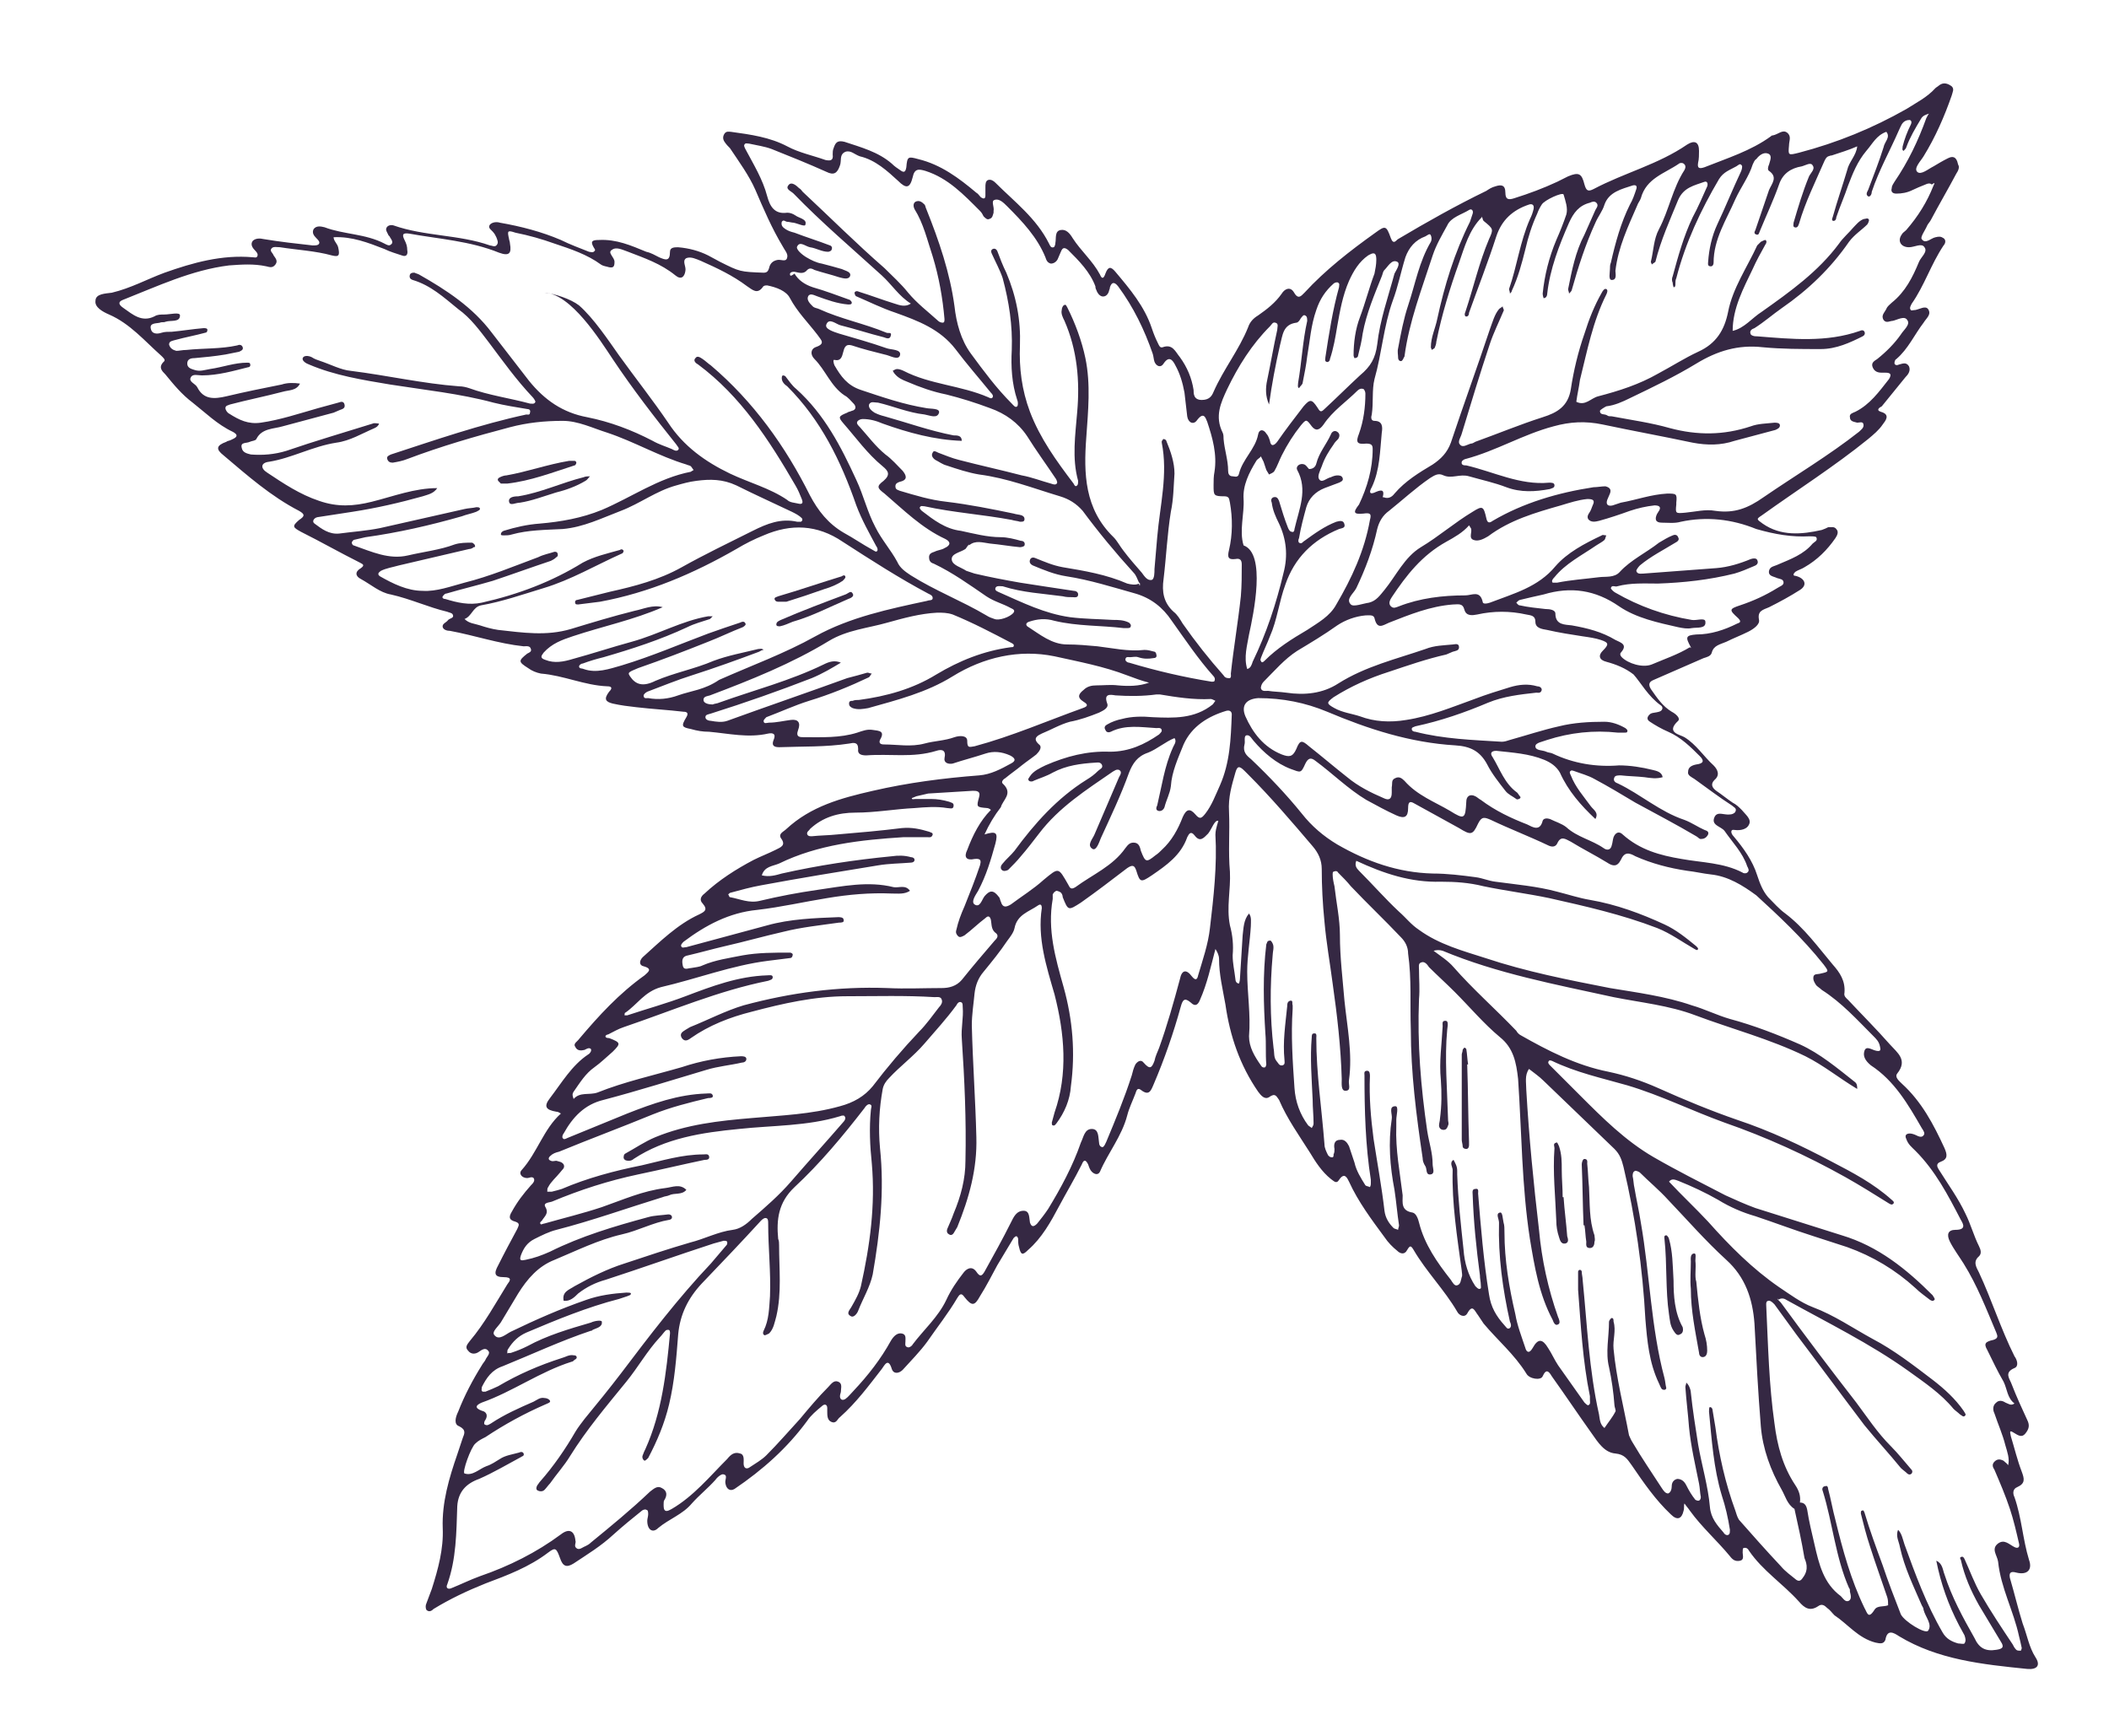 <svg id="Layer_1" xmlns="http://www.w3.org/2000/svg" viewBox="0 0 232 191"><style>.st0{fill:#352843}</style><path class="st0" d="M214.3 17.4c-.6.3-1.1.6-1.6.9-.6.3-1.4 1-1.8.6-.4-.4.4-1.2.7-1.7 1.3-2.1 2.3-4.4 3.1-6.7.1-.4.3-.7 0-1-.4-.3-.9-.5-1.4-.1-.1.1-.3.2-.4.3-.9 1-2.1 1.6-3.2 2.3-3.7 2.1-7.6 3.7-11.8 4.8-1.2.3-1.2.3-1.1-.8 0-.5.3-1-.2-1.4-.5-.4-1 .2-1.6.3-.1 0-.1 0-.2.1-2.2 1.6-4.8 2.4-7.3 3.4-.6.2-.8.1-.7-.5.1-.4.1-.9.1-1.3 0-1-.5-1.2-1.3-.7-3.2 2.2-6.9 3.1-10.3 4.9-.6.3-.8.2-1-.5-.3-1.2-.6-1.4-1.8-.9l-1.2.6c-1.5.7-3.1 1.3-4.7 1.8-.6.2-1 .2-1-.6 0-.9-.5-.9-1.1-.7-.4.1-.7.3-1 .5-3.3 1.6-6.5 3.4-9.7 5.3-.2.1-.5.7-.8-.1-.5-1.4-.6-1.4-1.7-.6-2.8 2-5.5 4.1-7.8 6.6-.4.4-.7.8-1.2-.1-.4-.6-1-.3-1.3.2-.7 1-1.6 1.7-2.6 2.4-.5.3-.9.7-1.1 1.3-1 2.5-2.7 4.6-3.8 7.1-.2.5-.5.9-1.3.9-.9 0-.9-.7-.9-1.1-.2-1.3-.7-2.5-1.5-3.6-.5-.6-.8-1.5-1.9-1.1-.3.1-.4-.2-.5-.4-.3-.6-.5-1.1-.7-1.7-.8-2.4-2.4-4.3-4-6.2-.5-.6-.8-.6-1.1.2-.2.6-.4.6-.6.1-.8-1.5-2.1-2.6-3-4-.3-.5-.7-1-1.3-.9-.7.1-.5.9-.6 1.4 0 .2-.1.5-.2.5-.3.1-.4-.2-.5-.4-1.4-2.8-3.8-4.6-5.9-6.7-.2-.2-.5-.4-.8-.3-.3.1-.3.5-.3.8v.9c0 .4-.2.4-.5.2-.2-.2-.3-.4-.5-.5-1.9-1.6-3.9-3.1-6.4-3.7-1.1-.3-1.2-.3-1.3.9-.1.6-.3.6-.7.3-.3-.2-.6-.4-.9-.7-1.5-1.3-3.4-1.8-5.2-2.4-.8-.2-1 .1-1.2.7-.1.2-.1.5-.1.7.1.7-.3.7-.8.6-1.4-.5-2.9-.8-4.2-1.5-1.9-1-4-1.3-6.2-1.6-.2 0-.5-.1-.7.2-.2.3-.2.6 0 .9.2.3.4.5.6.7 1 1.5 2.1 3 2.8 4.6.9 2.1 1.8 4.2 3 6.2.2.4.6.8.5 1.2-.1.6-.7.2-1.1.3-.5.1-.8.4-.9.9-.1.3-.2.5-.6.5-2.6-.1-2.6-.1-4.8-1.2-.4-.2-.9-.5-1.3-.7-1-.5-2.1-.8-3.3-.9-.4 0-.9 0-.9.5 0 1.1-.5.9-1.2.6-.4-.2-.9-.5-1.4-.6-1.7-.7-3.3-1.4-5.2-1.3-.7 0-1 .1-.6.8.1.2.3.3 0 .5-.1.1-.4 0-.5 0-1-.4-2.1-.8-3.1-1.3-2.1-.9-4.4-1.5-6.7-1.9-.3-.1-.8-.1-1.1.2-.3.4.2.6.4.9.1.1.2.3.3.5.1.3.3.6 0 .9-.2.2-.5 0-.7 0-3.4-1.2-7.2-1-10.6-2.2-.3-.1-.7 0-.8.3-.1.2.1.5.2.7 0 .1.2.2.2.3.2.3.4.6.1.8-.2.2-.5 0-.7-.1-2.1-1.1-4.5-1-6.6-1.8-.4-.1-.9-.2-1.2.2-.2.4 0 .7.3 1 .2.2.4.4.3.6-.1.2-.4.2-.7.2-1.8-.2-3.6-.4-5.4-.7-.4-.1-.9-.1-1.2.2-.3.4 0 .8.3 1.1.2.2.3.4.2.6-.1.2-.3.1-.5.1-3.4-.3-6.6.6-9.7 1.7-1.9.7-3.7 1.7-5.8 2.2-.7.1-1.8.1-1.8.9-.1.7.8 1.2 1.5 1.5 2.3 1 3.9 2.9 5.7 4.5.2.2.6.5.3.7-.6.6-.2 1 .2 1.4.9 1.1 1.8 2.2 3 3.1 1.4 1.1 2.7 2.4 4.4 3.2.2.1.5.3.4.5-.1.2-.4.3-.6.4-.2.1-.4.1-.5.2-1.1.4-1.2.8-.3 1.5 2.6 2.2 5.2 4.5 8.3 6.1.7.4.6.6 0 1-.8.7-.7.8.2 1.3 2.2 1.1 4.3 2.3 6.5 3.4.4.2.5.3.1.6-.7.4-.6.9 0 1.2 1.1.6 2.1 1.5 3.3 1.7 2.2.5 4.1 1.4 6.2 1.9.2.1.5.1.6.3.2.4-.3.4-.5.6-.2.3-.7.4-.6.8.1.3.5.4.8.4 2.7.5 5.3 1.4 8.1 1.7.3 0 .7-.1.8.3.1.3-.2.4-.4.5-1 .8-1 .9.1 1.6.4.3.9.5 1.4.6 2.5.2 4.8 1.3 7.3 1.4.5 0 .6.2.2.6-.6.8-.4 1.1.4 1.3.9.2 1.7.3 2.6.4 1.7.2 3.5.3 5.2.5.3 0 .6.1.3.6-.6 1-.5 1.1.5 1.3.7.2 1.3.3 2 .3 2.2.2 4.3.7 6.5.2.5-.1.9 0 .6.7-.2.5-.1.8.6.8 2.6-.1 5.1 0 7.7-.4.5-.1 1-.2 1 .6-.1.6.4.7.9.7 2.6-.2 5.1.3 7.7-.5.6-.2 1.1-.1.9.8-.1.5.4.7.9.6 1.2-.4 2.4-.7 3.6-1.1.9-.3 1.8-.2 2.7.2.6.3.7.6.1.9-1.1.6-2.2 1.2-3.5 1.3-3.9.3-7.8.8-11.7 1.7-3.5.8-6.8 1.7-9.5 4.2-.3.3-.9.5-.6 1 .6.8 0 1-.6 1.3-.8.4-1.6.7-2.4 1.1-1.9 1-3.8 2.2-5.4 3.7-.4.3-.6.7-.2 1.1.6.7.2.9-.4 1.2-2.4 1.1-4.3 3-6.2 4.7-.4.4-.4.9.1 1 1.1.3.4.7.1 1-2.8 2-5 4.4-7.2 7-.2.3-.7.5-.4.9.2.4.6.4 1 .3.2-.1.5-.3.7-.1.1.2-.1.5-.3.6-1.8 1.2-2.9 3.1-4.2 4.8-.7.9-.5 1.3.7 1.5.2 0 .3.1.5.2-1.9 1.7-2.6 4.3-4.3 6.2-.4.4 0 .9.6.9.2 0 .5-.2.7 0 .2.3-.1.6-.3.8-.8.9-1.5 1.8-2.1 2.9-.3.5-.4.9.4 1.1.6.2.3.5.2.8-.7 1.3-1.4 2.6-2.1 4-.5.9-.4 1.3.6 1.3s.7.4.4.8c-1.3 2.1-2.5 4.3-4.1 6.2-.3.4-.6.7-.2 1.1.3.4.8.4 1.2.1.3-.2.7-.5 1-.1.3.3-.2.7-.3 1-.1.2-.3.4-.4.6-1 1.6-1.9 3.3-2.6 5.1-.3.6-.5 1.4.1 1.6.8.4.6.8.4 1.3l-.6 1.8c-.9 2.6-1.7 5.3-1.6 8.1.1 2.3-.5 4.5-1.2 6.7-.2.5-.4 1.1-.6 1.6-.1.2-.1.5 0 .7.3.3.6.1.8-.1 1.8-1.1 3.7-2 5.7-2.8 2.4-.9 4.8-1.8 6.9-3.4.8-.6.9-.5 1.3.6.3.9.7 1.1 1.5.6 1.5-1 3-1.9 4.4-3.2 1-.9 2.1-1.8 3.1-2.6.1-.1.4-.2.5-.1.2 0 .2.3.2.5s-.1.5-.1.7c0 1 .6 1.4 1.2.8 1.2-1 2.7-1.5 3.7-2.7.8-.9 1.8-1.7 2.6-2.6.2-.3.7-.7.9-.6.5.1.1.6.2 1 .1.6.5.9 1 .6 3.1-2.1 5.8-4.5 8-7.5.4-.6 1-1.1 1.6-1.6.3-.3.6-.2.6.2v.4c0 .4 0 .9.4 1.1.6.3.7-.3 1-.5 1.8-1.6 3.2-3.5 4.6-5.3.3-.4.7-1.3 1.1 0 .2.6.8.5 1.2.1.9-1 1.9-2 2.7-3.1 1.1-1.6 2.3-3.1 3.3-4.8.2-.3.4-.7.8-.1.8 1 1.1 1 1.7-.1.7-1.1 1.3-2.3 1.9-3.4l1.8-3c.1-.1.2-.2.3-.2.1 0 .2.2.2.3 0 .3 0 .6.1.9.2.9.4.9 1 .3 1.5-1.3 2.5-3.1 3.4-4.8.8-1.5 1.7-3 2.5-4.6.2-.5.4-.6.7 0 .1.3.2.6.4.8.3.3.7.4.9 0 .9-2.1 2.4-3.9 3-6.2.2-.8.6-1.6.9-2.4.1-.3.2-.7.6-.4.9.7 1.1.1 1.4-.6 1.2-2.8 2.2-5.7 3-8.6.2-.7.4-1 1.1-.4.5.5.8.2 1-.3.8-1.8 1.2-3.7 1.7-5.6.2.3.4.7.4 1.1 0 1.7.4 3.3.7 5 .5 3.5 1.6 6.7 3.6 9.6.3.4.7.9 1.2.6.7-.5.8-.1 1.1.3.9 2.1 2.2 3.9 3.4 5.8.6 1 1.3 2.1 2.3 2.9.3.2.6.6.9.1.6-.9.9-.2 1.1.2 1 2.2 2.5 4.2 3.9 6.1.4.6.9 1.1 1.4 1.5.3.3.8.5 1.1-.1.3-.5.4-.5.7 0 1.4 2.4 3.4 4.4 4.8 6.8.2.4.8.7 1.1.2.6-1.1.8-.3 1.2.2l.6.9c1.5 1.8 3.4 3.4 4.7 5.5.3.6 1.6.8 1.8.3.4-.9.7-.5 1 0 1.5 2.1 2.9 4.2 4.4 6.3.7 1 1.4 2.1 2.6 2.2 1 .1 1.3.6 1.8 1.3 1.3 1.9 2.6 3.8 4.3 5.4.7.7 1.2.5 1.4-.4.1-.3 0-.6.1-.8.2.3.4.5.6.8 1.3 1.8 3 3.3 4.4 5 .3.4.6.6 1.1.5.5-.1.3-.6.3-.9 0-.2 0-.5.1-.5.3-.1.5.1.6.3 1.5 2.2 3.7 3.6 5.5 5.6.6.7 1.2 1.1 2.1.5.4-.3.7-.1 1 .2.3.2.5.5.8.8 1.5 1 2.6 2.5 4.5 3 .5.1.9.2 1.1-.3.2-1.2.9-.8 1.5-.4 4.3 2.6 9.2 3.1 14.1 3.6 1.1.1 1.5-.4.9-1.3-.7-1.1-.9-2.4-1.4-3.7-.5-1.6-.9-3.3-1.4-5-.1-.5 0-.8.7-.6 1.2.3 1.8-.3 1.4-1.4-.7-2.3-.8-4.6-1.6-6.9-.2-.4-.2-.9.3-1.1.9-.4.8-.9.5-1.7-.5-1.3-.8-2.6-1.2-3.9 0-.2-.3-.8.3-.4.5.3.9.6 1.3.1s.5-.9.2-1.5c-.6-1.3-1.2-2.6-1.7-3.9-.2-.6-.9-1.3.3-1.8.5-.2.3-.9 0-1.3-1.5-3-2.5-6.2-3.9-9.2-.3-.6-.7-1.2 0-1.8.3-.3.2-.7 0-1.1-.6-1.2-.9-2.4-1.5-3.6-.8-1.7-1.9-3.2-2.9-4.8-.2-.3-.4-.7.2-.9.8-.3.7-.8.4-1.5-1.2-2.6-2.5-5.1-4.7-7.1-.3-.3-.8-.7-.5-1.1 1.2-1.5 0-2.3-.8-3.2-1.5-1.7-3.1-3.3-4.6-4.9-.2-.2-.5-.4-.4-.8.1-1.3-.5-2.2-1.3-3.1-1.6-1.9-3.1-4-5.2-5.6-.7-.5-1.3-1.2-1.9-1.8-.6-.7-.9-1.5-1.2-2.4-.5-1.6-1.5-3-2.6-4.3-.3-.3-.4-.8.1-.7.7.1 1.4-.1 1.6-.6.3-.6-.4-1.1-.8-1.6-.3-.3-.6-.6-1-.8-.6-.4-1.2-.9-1.8-1.3-.4-.3-.7-.7-.2-1.2.6-.5.4-1.1-.1-1.6-1.1-1-1.9-2.3-3.2-3.1-.5-.3-2.1-.5-.7-1.8.3-.3-.3-.8-.7-1-1-.6-1.6-1.5-2.3-2.5-.3-.5-.2-.8.3-1 1.8-.8 3.7-1.6 5.5-2.4.3-.1.8-.2.9-.6.2-.8.9-.9 1.6-1.2.8-.4 1.6-.7 2.4-1.1.6-.3 1.3-.8 1.2-1.3-.2-1 .4-1.1 1.1-1.4 1.2-.6 2.3-1.2 3.4-1.9.8-.5.6-1.2-.3-1.5-.2-.1-.4 0-.4-.2 0-.1.1-.2.2-.3.3-.2.7-.3 1-.5 1.4-.8 2.5-1.9 3.4-3.2.2-.3.4-.7.1-1-.2-.3-.6-.2-.9-.2-.2.1-.4.2-.7.3-2.2.5-4.5.7-6.5-.7-.7-.5-.7-.5-.1-.9 3.9-2.8 8-5.4 11.7-8.4.6-.5 1.2-1 1.6-1.6.3-.4.9-1.1-.2-1.4-.6-.2-.1-.5.1-.6.9-1.1 1.7-2.1 2.6-3.2.3-.3.6-.7.4-1.2-.3-.5-.7-.3-1.1-.2-.2.1-.4.1-.5-.1 0-.1 0-.4.2-.5 1.3-1.1 2-2.7 3-4 .3-.5.9-.9.5-1.5-.3-.4-.9 0-1.4.1-.2 0-.5.1-.5 0-.2-.2 0-.5.1-.7 1.4-2 2.1-4.3 3.5-6.4.2-.2.3-.6 0-.8-.3-.2-.5-.2-.9-.1-.5.1-1.1.8-1.5.2-.2-.2.4-1 .6-1.5.1-.2.3-.4.4-.6.9-1.7 1.9-3.4 2.8-5.1.2-.3.4-.7.2-1-.2-1-.7-.9-1.1-.7zM135 42.8c1.2-2.5 2.7-4.9 4.7-6.9.2-.2.3-.5.6-.4.4.1.2.5.2.8-.4 1.8-.7 3.6-1.1 5.5-.2.9-.2 1.8.2 2.7.3-2.2.7-4.3 1.2-6.5.3-1.1.3-2.3 1.8-2.5.2 0 .4-.3.5-.5.2-.2.3-.5.6-.2.1.1.1.4.1.5-.5 2.2-.6 4.5-1 6.8 0 .2-.1.5.1.6.1-.2.4-.4.4-.6.2-1 .4-2 .5-2.9.3-1.7.4-3.4 1-5.1.4-1.2 1-2.1 1.9-2.9.1-.1.4-.2.5-.1.2.1.1.3.1.5-.7 2.5-1.1 5.1-1.5 7.7 0 .2-.1.4.1.5.2.1.4-.1.4-.3.4-1.2.6-2.4.8-3.6.3-1.7.6-3.4 1.3-5 .5-1.1 1.1-2.1 2.1-2.8.2-.1.5-.3.7-.2.2.1.2.5.2.7 0 .5-.1 1-.2 1.5-.6 1.6-1 3.2-1.6 4.8-.5 1.3-.7 2.8-.7 4.2 0 .1.1.3.1.3.2 0 .4-.1.4-.3.2-.8.4-1.6.5-2.4.4-2.2 1.3-4.3 2.1-6.3.1-.2.1-.5.3-.7.4-.4.8-1.2 1.4-.9.4.2-.1.9-.3 1.3-.7 2.6-1.6 5.1-1.9 7.8-.2 1.5-.7 2.4-1.9 3.4-1.3 1.2-2.6 2.5-3.9 3.7-.4.4-.5.3-.8-.2-.6-.9-.8-.9-1.5-.1-1 1.3-2 2.6-2.9 3.9-.3.4-.7.6-.8-.1-.1-.3-.2-.6-.4-.8-.3-.5-.8-.5-.9.1-.3 1.6-1.7 2.7-2.1 4.3-.1.5-.5.3-.7.3-.4 0-.5-.3-.5-.6 0-1.2-.4-2.3-.5-3.5 0-.2 0-.5-.1-.7-.9-1.8-.2-3.3.5-4.8zm15 13.7c.7-.1.9 0 .7.7-.6 3.4-2 6.4-3.7 9.3-.7 1.3-2 2-3.2 2.8-1.7 1-3.3 2-4.7 3.4-.1.1-.3.3-.4 0-.1-.1 0-.2 0-.3.3-.8.7-1.6 1-2.4.8-1.8 1-3.8 1.7-5.7 1-2.9 3-4.9 5.9-6.1.3-.1.7-.1.6-.5-.1-.5-.5-.4-.9-.3-1.3.5-2.4 1.3-3.5 2.1-.2.1-.3.4-.6.2-.1-.1-.1-.3 0-.5.2-1.2.5-2.3.8-3.4.3-1 1-1.7 2-2.1.5-.2 1.1-.4 1.6-.6.2-.1.5-.2.4-.5-.1-.3-.4-.3-.6-.3-.2 0-.5.1-.7.2-.5.1-1 .7-1.3.2-.2-.3.1-.9.3-1.4.3-.9.8-1.7 1.3-2.4.1-.2.3-.4.5-.6.2-.3.2-.6-.1-.8-.3-.2-.6 0-.7.3-.5 1.1-1.3 2-1.6 3.2-.1.4-.4.6-.8.6-.2-.2-.3-.4-.5-.5-.5-.2-1 .2-.8.6 1.2 2.2.2 4.3-.3 6.5 0 .2-.1.4-.3.3-.2 0-.3-.2-.4-.4-.4-1-.7-2-1-3-.1-.2-.2-.5-.6-.4-.3.1-.3.4-.2.6.1.8.4 1.5.8 2.3.8 1.7 1 3.5.5 5.4-.8 3.4-1.9 6.7-3.4 9.8-.1.3-.2.7-.6.8-.4-1.3 0-2.6.2-3.8.5-2.3 1.9-8.9-.6-9.8-.5-1.6.1-3.5 0-5.1-.1-1.5.6-2.9 1.4-4.2.1-.2.4-.3.5-.5l.3.6.3.9c.1.2.2.3.3.5.2-.1.5-.2.6-.4.3-.5.5-1.1.8-1.7.6-1.2 1.3-2.3 2.1-3.3.6-.7.6-.7 1.2.1.4.5.8.5 1.3-.2 1-1.5 2.5-2.5 3.7-3.7.2-.2.4-.3.7-.2.1.1.2.3.2.5 0 1.5-.2 3-.7 4.4-.4 1-.2 1.2.8 1.1.6 0 .7.2.7.6 0 2.2-.6 4.2-1.5 6.1-.7.9-.6 1.1.5 1zM86.9 30.1c.1-.2.3-.2.5-.2.5.1 1 .3 1.4-.2.3-.3.6-.1.8 0 .9.3 1.8.5 2.7.8.4.1 1 .3 1.2-.1.2-.5-.5-.6-.9-.8-.7-.2-1.4-.4-2.2-.6-.6-.1-1.2-.4-1.7-.7-.5-.3-1.2-.9-1-1.2.3-.6.9 0 1.4.1.7.1 1.3.5 2 .5.1 0 .4-.1.4-.3.1-.2-.1-.4-.2-.4-1.3-.5-2.6-.9-3.9-1.4-.4-.1-.7-.2-1-.4-.3-.2-.5-.4-.4-.8.2-.3.4 0 .6 0 .2 0 .5.1.7.1.5.1 1.3.5 1.3.2.2-.6-.7-.7-1.1-1-.3-.2-.6-.3-.9-.3-1.4.2-1.9-.7-2.2-1.8-.5-1.9-1.5-3.5-2.4-5.2-.1-.2-.2-.4-.1-.5.1-.2.3-.1.5-.1.9.2 1.7.3 2.5.6 2 .8 4 1.6 6 2.5.8.4 1.2.2 1.5-.7.2-.5-.1-1.2.6-1.5.6-.2 1 .3 1.6.5 1.7.4 3 1.6 4.2 2.7.9.9 1.3.8 1.6-.4.2-1 .7-.9 1.4-.7 2.5.8 4.2 2.6 6 4.4.2.2.3.4.4.6.2.2.4.4.6.3.4-.1.4-.4.5-.7v-.2c.1-.4-.3-1.1.1-1.2.5-.2 1 .3 1.4.7 1.7 1.7 3.3 3.4 4.2 5.6.1.3.2.6.6.7.4 0 .7-.3.8-.6.1-.2.2-.5.3-.7.2-.5.4-.5.8-.2 1.2 1.2 2.4 2.4 3 4 0 .1 0 .2.1.4.1.3.3.6.6.7.4.1.7-.2.8-.6 0-.1.1-.2.1-.4.2-.6.5-.6.9-.1 1.7 2.3 2.9 4.8 3.8 7.4.1.3.1.6.2.9.2.5.7.7 1 .2.6-.9 1-.4 1.3.2.5.9.8 1.9 1 3 .1.9.2 1.7.3 2.6.1.7.7 1 1.1.4.7-.9.9-.3 1.1.2.6 1.8 1.1 3.6.8 5.5-.1.5-.1 1-.1 1.5 0 1.1 0 1.2 1.2 1.2.6 0 .5.4.6.7.3 1.7.3 3.5-.1 5.2-.2.8-.1 1.1.7 1 .5-.1.7.1.7.6 0 1.2 0 2.3-.1 3.5-.3 2.8-.8 5.7-1.1 8.5 0 .2.1.6-.3.5-.2 0-.4-.1-.5-.3-1.6-1.8-3.1-3.7-4.5-5.7-.3-.5-.6-1-1-1.3-1.1-1-1.3-2.2-1.1-3.6.3-2.5.4-4.9.8-7.4.3-1.4.3-2.8.4-4.2 0-1.2-.4-2.4-.9-3.6 0-.1-.2-.2-.3-.2-.1 0-.1.2-.2.2v.2c.7 3.5-.2 6.9-.5 10.4-.1 1.2-.2 2.3-.3 3.5 0 .4 0 1.1-.3 1.2-.5.1-.8-.4-1.1-.8-.7-.8-1.4-1.6-2-2.4-.4-.5-.7-1.1-1.1-1.5-3.2-3.1-3.3-7-3-11 .2-2.9.5-5.8-.1-8.7-.4-1.9-1.1-3.8-2-5.6-.1-.1-.1-.4-.4-.2-.1.1-.2.3-.2.5-.1.4.1.8.3 1.2 1.4 3.2 1.7 6.6 1.4 10-.2 2.5-.6 5.1.1 7.6 0 .2 0 .4-.1.5-.2.2-.3 0-.4-.2-1.9-2.5-3.7-5-4.8-7.9-.9-2.4-1.2-4.8-1.1-7.3.1-2.8-.4-5.4-1.5-8-.4-.8-.7-1.6-1-2.4-.1-.2-.3-.3-.5-.2-.2.1-.2.3-.1.5.4.9.9 1.8 1.2 2.7.7 2.6 1.1 5.2 1 7.9-.1 1.8 0 3.7.6 5.5.1.2.1.6 0 .7-.2.2-.4-.1-.6-.3-1.7-1.7-3.1-3.6-4.5-5.5-1.1-1.5-1.6-3.4-1.8-5.2-.5-3.7-1.7-7.2-3.1-10.7-.1-.2-.1-.4-.2-.5-.3-.3-.6-.5-1-.3-.3.2-.2.6-.1.8 1 1.6 1.4 3.4 2 5.2.7 2.3 1.1 4.6 1.3 6.9 0 .2 0 .4-.2.4s-.4-.1-.5-.2c-1.1-1-2.3-1.9-3.3-3.1-.8-1-1.7-1.8-2.6-2.7-3.1-2.7-6-5.6-9-8.4-.1-.1-.2-.3-.4-.4-.3-.3-.8-.7-1.1-.4-.5.5.2.7.5 1 3.1 3.2 6.4 6 9.7 9 1.1 1 1.9 2.3 3.2 3.1-.6.4-1.2.2-1.8 0-1.3-.4-2.6-.9-3.9-1.3-.2-.1-.4-.1-.5.1 0 .1.1.4.2.4 1.4.6 2.8 1.3 4.3 1.8 2.5.9 4.9 1.8 6.6 4 1.2 1.6 2.6 3.2 3.9 4.8.1.1.3.3.2.5-.1.2-.3.1-.5 0-3-1.3-6.4-1.4-9.3-2.9-.2-.1-.5-.2-.7-.2-.2 0-.3.1-.5.2.1.1.1.2.2.3.4.5.9.7 1.4.9 1.4.6 2.8 1.1 4.3 1.4 1.6.4 3.2.9 4.8 1.5 1.7.6 3.1 1.6 4.1 3.1 1 1.6 2.1 3.1 3.1 4.6.1.1.2.4.2.5-.1.3-.4.2-.7.1-1.1-.3-2.1-.7-3.2-.9-2.3-.6-4.6-1.1-6.9-1.7-.8-.2-1.5-.5-2.3-.8-.2-.1-.5-.3-.6 0-.2.3 0 .6.3.8.4.2.8.5 1.2.6 1.2.4 2.4.8 3.6 1 3.1.4 5.9 1.5 8.9 2.4 1 .3 1.8.8 2.5 1.6 1.7 2.3 3.6 4.6 5.6 6.8.3.3.4.7.6 1.1 0 0 .1 0 .1.1v.2c-.1 0-.1-.1-.1-.2-.4.2-.9.1-1.3 0-2.3-1-4.7-1.4-7.1-1.8-1.1-.2-2-.6-3-1-.2-.1-.5-.1-.6.2-.1.3.1.5.3.6 1.2.5 2.4 1 3.7 1.2 2.6.4 5.1 1.2 7.6 1.9 1.7.5 3 1.5 4 3 1.5 2.1 2.9 4.2 4.6 6.1.1.1.2.3.1.5 0 .1-.2.1-.3.1-3.1-.5-6.1-1.2-9.1-2.1-.2 0-.4-.2-.4-.3 0-.4.3-.3.5-.3.3 0 .6-.1.9 0 .6.2 1.1.2 1.7.1.2 0 .4-.1.3-.4 0-.1-.1-.3-.2-.3-.4-.1-.7-.2-1.1-.2-1.8.2-3.5-.2-5.2-.4-1.1-.1-2.2-.2-3.3-.2-1.7 0-3-1.1-4.4-2-.2-.2-.1-.4.2-.5.9-.3 1.8-.4 2.8-.1 2.5.6 5.1.5 7.6.8h.4c.2 0 .4 0 .4-.3 0-.1-.1-.2-.2-.3-.6-.3-1.2-.3-1.8-.3-1.6-.1-3.1-.1-4.7-.3-2.8-.4-5.2-1.6-7.7-2.7-.2-.1-.6-.2-.5-.5.1-.3.5-.2.8-.2 2.2.7 4.4.8 6.6 1.1.4.1.7.1 1.1.1.2 0 .6.1.6-.3 0-.3-.3-.4-.5-.4-2-.3-4-.6-5.9-.9-1.7-.3-3.3-.6-5-1l-.9-.3c-.6-.4-1.5-.6-1.6-1.2-.1-.7.9-.8 1.5-1.2.1-.1.2-.3.3-.4l.1-.1v.1c.7-.6 1.5-.3 2.3-.2 1.1.1 2.2.3 3.3.4.2 0 .5-.1.5-.2.1-.3-.1-.5-.4-.5-.7-.2-1.5-.4-2.2-.4-1.5 0-3-.4-4.4-.7-1.7-.2-3-1.2-4.3-2.2-.1-.1-.3-.3-.2-.4.1-.2.3-.1.5-.1 3.2.7 6.4.9 9.6 1.5.3.1.6.1.9.2.3 0 .5 0 .5-.3 0-.2-.1-.3-.3-.4-.3-.1-.6-.1-.9-.2-2.4-.5-4.9-1-7.4-1.3-1.8-.2-3.4-.7-5.1-1.2-.2-.1-.5-.1-.5-.5 0-.3.2-.4.5-.5.9-.2.7-.7.3-1.2-.6-.6-1.2-1.3-1.9-1.8-1.1-.9-1.9-2-2.8-3-.2-.2-.4-.4-.3-.6.1-.2.4-.3.6-.3.8 0 1.5.2 2.2.5 2.8 1 5.7 1.8 8.7 1.9 0-.6-.5-.6-.9-.6-2.6-.5-5.1-1.4-7.6-2.1-.4-.1-.7-.2-1.1-.4-.3-.2-.7-.5-.6-.9.2-.4.6-.2 1-.2 1.7.4 3.3 1.1 5.1 1.3.6.1 1.4.5 1.6-.2.1-.5-.9-.4-1.4-.5-2.5-.4-4.8-1.2-7.2-2-1.5-.5-2.2-1.5-2.9-2.7-.1-.2-.2-.7 0-.6 1.4.3.5-2 1.9-1.6 1.2.4 2.4.7 3.6 1 .6.1 1.5.7 1.7.1.2-.7-1-.6-1.5-.8-1.7-.6-3.5-1.1-5.2-1.6-.6-.2-1.6-.5-1.4-1 .3-.8 1.1 0 1.6.1 1.6.4 3.1.9 4.7 1.3.3.1.7.3.8-.2.1-.4-.3-.2-.5-.3-2.4-1-5-1.5-7.4-2.6-.2-.1-.5-.1-.7-.3-.3-.3-.7-.7-.5-1.1.2-.4.7-.1 1 0 1.1.4 2.2.8 3.4.9.2 0 .4 0 .4-.2 0-.1-.1-.2-.2-.3-1.4-.5-2.7-1-4.1-1.4-.9-.3-1.6-.8-2-1.5-.5.4-.5.2-.5 0zM74.6 76.5c-1.1.4-2.2.5-3.3.3-.2 0-.5.1-.5-.3 0-.1.2-.3.4-.4 1.6-.6 3.3-1.3 4.9-1.8 2.5-.8 5-1.7 7.4-2.6.2-.1.3-.2.5-.2-.2-.2-.4-.1-.6-.1-1.6.4-3.3.7-4.9 1.3-2.1.9-4.3 1.3-6.4 2.2-1.4.7-2.2.4-2.8-.5-.2-.3-.2-.4.2-.6.2-.1.5-.2.7-.3 2.6-.9 5.2-1.9 7.7-2.9 1.3-.5 2.5-1.1 3.8-1.6.2-.1.4-.3.3-.4-.1-.3-.4-.2-.6-.1-1.2.4-2.4.8-3.5 1.2-3.2 1.2-6.2 2.5-9.5 3.5-1.4.4-2.8.9-4.2.4-.2-.1-.5 0-.5-.3 0-.1.2-.3.4-.3.8-.3 1.5-.5 2.3-.7 3.1-.9 6.2-1.9 9.2-3.3.8-.4 1.6-.6 2.5-.9l.3-.3h-.5c-2.9.5-5.5 2-8.4 2.8-2.2.6-4.3 1.3-6.5 1.9-1 .3-2 .5-3 .1-.6-.2-.5-.4-.2-.8.9-1 2-1.4 3.2-1.8 3.3-1.1 6.7-1.8 9.9-3.2-1.1-.3-2.1.2-3.1.4-2.4.6-4.7 1.3-7 2-2.7.8-5.3.4-8 .1-.7-.1-1.4-.3-2-.5-.6-.2-1.2-.2-1.7-.7.8-.3.9-1.3 1.8-1.5 2.3-.4 4.6-1.2 6.9-1.9 3-.9 5.7-2.5 8.6-3.8.1 0 .2-.2.2-.3-.1-.2-.3-.2-.4-.1-1.4.4-2.8.7-4.1 1.4C60.7 64 57 65.4 53 66.3c-1.4.3-2.7 0-4-.4-.2 0-.4-.1-.3-.3.1-.1.2-.3.4-.3 1.7-.5 3.4-.9 5.1-1.4 2.1-.7 4.3-1.5 6.4-2.2.2-.1.4-.2.6-.4.2-.1.2-.3.1-.5-.1-.1-.2-.1-.3-.1-.6.2-1.2.3-1.8.6-2.7 1-5.3 2.1-8.1 2.8-1.5.4-3.1 1-4.6.9-1.7 0-3.3-.8-4.7-1.6-.3-.2-.2-.4.1-.6.6-.3 1.3-.4 2-.6 2.6-.6 5.1-1.2 7.7-1.8.2 0 .4-.1.5-.2.2 0 .2-.1.1-.3-.1-.1-.2-.2-.3-.2-.6 0-1.3 0-1.9.2-1.6.6-3.4.8-5.1 1.2-2.1.5-4-.4-6-1.1-.1 0-.2-.2-.2-.3 0-.1.1-.2.2-.3.4-.1.9-.2 1.3-.3 3.6-.5 7.1-1.3 10.6-2.3.5-.2 1.1-.3 1.6-.5.2-.1.4-.2.4-.3 0-.2-.2-.2-.4-.2-.4.1-.9.1-1.3.2l-9.3 2.1c-1.5.3-3 .4-4.5.6-1.1.1-1.9-.5-2.7-1.1-.3-.2-.1-.6.3-.7l3.9-.6c2.6-.4 5.2-1 7.7-1.7.6-.2 1.2-.3 1.6-.9-2.5 0-4.8.9-7.2 1.5-2 .5-3.8.6-5.8-.1-2.1-.7-3.9-1.9-5.7-3.1-.8-.5-.7-1.1.2-1.2 2.5-.4 4.8-1.7 7.4-2.1 1.5-.2 2.8-1 4.2-1.6.2-.1.4-.2.5-.5-.2 0-.5-.1-.7 0-3.2 1-6.3 1.9-9.5 3-1.3.4-2.6.5-3.9.4-.4-.1-.9-.2-1-.7-.2-.7.5-.5.9-.7.2-.1.6-.1.7-.3.6-1.2 1.9-1.1 2.9-1.4 1.9-.5 3.7-1 5.6-1.5.2-.1.5-.2.7-.3.3-.1.6-.2.5-.6-.1-.4-.4-.3-.7-.2-.7.2-1.5.4-2.2.6-2.1.6-4.2 1.3-6.3 1.6-1.4.2-2.4-.3-3.5-1-.2-.1-.4-.4-.4-.6 0-.3.3-.3.5-.4 1.9-.5 3.9-.9 5.8-1.4.7-.2 1.5-.1 1.9-.9-.7-.1-1.4-.1-2 .1-2 .4-4 .8-6.1 1.3-1.3.3-2.5.4-3.2-1-.2-.4-1-.6-.7-1.1.2-.4.8-.2 1.2-.2 1.8 0 3.5-.5 5.1-.9.2 0 .3-.2.2-.4 0-.1-.2-.1-.3-.1-1.4 0-2.7.5-4.1.7-.6.1-1.1.3-1.7.1-.3-.1-.8-.2-.8-.7 0-.5.4-.6.8-.6 1.1-.1 2.2-.2 3.4-.4l1.5-.3c.2-.1.5-.2.4-.5-.1-.3-.4-.3-.6-.2-1.8.4-3.7.3-5.6.5-.4 0-.8.1-1.1.1-.4-.1-.7-.3-.8-.7 0-.4.4-.4.7-.5 1.1-.3 2.2-.5 3.3-.8.1 0 .2-.1.2-.2.1-.3-.2-.3-.4-.3-1.2.1-2.4.3-3.5.4-.4 0-.8 0-1.1.1-.6.2-1.1.1-1.2-.4-.2-.7.6-.6 1-.7.2-.1.4 0 .6-.1.6-.2 1.6.1 1.6-.7 0-.4-1.1-.1-1.7-.1-.4 0-.8 0-1.1.2-1.4.7-2.4-.2-3.4-.9-.6-.4-.6-.7-.1-.9 3.8-1.5 7.6-3.3 11.7-3.8 1.4-.1 2.7-.2 4.1.1.4.1.7.2 1-.2.3-.4 0-.7-.2-1-.1-.3-.5-.5-.2-.8.2-.2.6-.1.9-.1 1.9.3 3.9.4 5.7.9.8.2.9 0 .7-.9-.1-.4-.5-.7-.5-1.1 2-.1 3.8.6 5.6 1.3.6.3 1.3.5 1.9.7.5.2.7-.1.6-.6 0-.4-.1-.7-.3-1.1-.3-.6-.2-.8.5-.7 3.3.6 6.7.8 9.9 2.1 1.1.4 1.4.1 1.2-1 0-.2-.1-.4-.1-.5-.2-.9-.2-1 .7-.7 1.5.3 2.9.7 4.3 1.2 1.8.6 3.6 1.2 5.1 2.3.3.2.6.2.9.3.5.1.6-.1.6-.6s-.8-1-.3-1.3c.5-.4 1.2 0 1.8.2 1.8.7 3.6 1.3 5.2 2.6.6.5 1 .2 1.1-.5.1-.5-.4-1.1.1-1.4.5-.2 1.1.1 1.6.3 1.8.8 3.5 1.6 5.1 2.8.6.4 1.1.9 1.7.1.1-.2.3-.2.5-.2 1 .2 2.1.6 2.5 1.4.8 1.5 2 2.7 3 4 .4.6 1 1-.2 1.4-.5.2-.6.8-.1 1.3 1.2 1.2 1.8 3 3.3 4 .4.2.7.6 1 .9.3.3.3.7-.2.8-.2.1-.4.1-.5.2-1 .4-1 .5-.4 1.2 1.4 1.6 2.6 3.3 4.3 4.7.6.5.9.9.1 1.6-.8.6-.7.8.1 1.4 2.1 1.8 4.1 3.8 6.7 5 .6.3.6.7-.1 1-.3.2-.7.2-1.1.4-.3.1-.6.2-.6.6 0 .3.1.6.5.7 2.1 1 3.9 2.3 5.8 3.6.9.6 1.8.8 2.7 1.3.2.1.5.2.3.5-.4.5-1.6.9-2.1.7-.3-.1-.6-.2-.9-.4-2.7-1.6-5.6-2.7-8.3-4.4-.6-.4-1.2-.8-1.5-1.5-.7-1.3-1.7-2.4-2.4-3.8-.9-1.7-1.3-3.5-2.1-5.2-1.7-3.7-3.5-7.2-6.6-10-.5-.4-.8-.9-1.2-1.4-.1-.1-.3-.1-.3-.1-.1.1-.1.2-.1.3 0 .4.3.7.6.9 3.7 3.7 5.9 8.2 7.6 13.1.6 1.6 1.4 3 2.2 4.5.1.1.2.4.1.5-.1.2-.3 0-.5-.1-1.1-.6-2.1-1.3-3.2-1.9-1.7-1-2.8-2.4-3.7-4.1-2.7-5.4-6.2-10.3-10.9-14.3-.3-.2-.6-.5-.9-.7-.3-.2-.6-.4-.8-.1-.3.3.1.6.3.7 4.7 3.5 7.8 8.3 10.7 13.3.3.5.5 1 .7 1.5.2.5 0 .6-.4.5-.4-.1-.9-.1-1.2-.4-1.9-1.3-4.2-1.9-6.3-2.9-2.7-1.3-5.1-3-6.8-5.6-1.7-2.5-3.6-4.9-5.4-7.4-1.2-1.7-2.8-4.1-4.4-5.5-.9-.7-2.7-1.3-3.8-1.4 2.9.1 6.1 5.2 7.5 7.3 2.2 3.3 4.6 6.4 7 9.4.1.2.4.4.2.6-.2.2-.5 0-.7-.1-.7-.3-1.4-.5-2.1-.9-2.3-1.2-4.7-2.1-7.2-2.6-2.7-.5-4.7-1.9-6.4-4-1.4-1.8-2.7-3.5-4.1-5.3-2.1-2.8-5-4.7-8-6.4-.2-.1-.3-.1-.5-.2-.2 0-.4 0-.5.2-.1.3 0 .5.3.6 2 .6 3.4 1.9 5 3.2 1.4 1 2.4 2.4 3.4 3.7 1.5 2 3 4.1 4.8 6 .1.1.3.4.3.5-.1.3-.4.2-.6.2-2.2-.6-4.5-.9-6.7-1.7-.3-.1-.7-.2-1.1-.2-4-.3-7.9-1.2-11.9-1.7-1.1-.1-2.2-.7-3.4-1.1-.3-.1-.6-.2-.9-.4-.4-.2-.9-.2-1 .1-.1.3.4.6.7.7 2.8 1.2 5.9 1.7 8.9 2.2 3.8.6 7.7 1 11.4 2 1.2.3 2.5.5 3.7.7.2 0 .4.1.3.4 0 .3-.3.2-.4.2-5.1 1.1-10 2.8-14.9 4.4-.2.1-.5.2-.4.5.1.3.3.4.6.4.6-.1 1.1-.2 1.6-.4 3.7-1.4 7.5-2.5 11.3-3.5 1.9-.5 3.8-.7 5.8-.7 1.7 0 3.3.8 4.9 1.3 3 1 5.7 2.6 8.7 3.5.2.1.4.1.5.2.1.1.2.3.3.4-.1.1-.2.1-.3.2-3.6.7-6.5 2.8-9.8 4.2-2.2.9-4.5 1.3-6.8 1.5-1.4.1-2.7.4-4 .8-.2.1-.3.2-.3.4 0 .1.2.1.3.1.3 0 .6 0 .9-.1 1.8-.5 3.7-.5 5.6-.6 2.3-.2 4.3-1.2 6.4-2 2.1-.8 3.9-2.2 6.1-2.8.7-.2 1.4-.4 2.2-.5 1.5-.2 2.9-.2 4.4.5 2 1 4 1.9 6.1 2.9.4.2.8.4 1.1.7.1.1.1.3-.1.4h-.4c-1.8-.4-3.3.2-4.9 1-2.6 1.3-5.3 2.6-7.8 4s-5.2 2.1-7.9 2.7l-3.6.9c-.2 0-.3.2-.2.4 0 .1.2.1.3.1l2.4-.3c5.4-1 10.3-3.1 15-5.8 1-.6 2-1.1 3-1.5 3-1.3 5.9-1.2 8.7.7 3.1 2 6.2 4 9.4 5.7.2.1.5.2.5.5s-.4.2-.6.3c-4.2.9-8.5 1.8-12.3 3.9-3.4 1.9-7 3.2-10.6 4.8-1.6 1.1-3.1 1.2-4.5 1.7zm32.6 5.6c-.6.1-.8.2-.8-.6 0-.6-.8-.6-1.4-.4-1.1.4-2.2.4-3.3.7-1.5.4-3 .1-4.4.1-.2 0-.7 0-.5-.5.6-1-.1-1-.8-1.1-.6-.1-1.1.1-1.7.3-1.9.6-3.9.5-5.9.5-.4 0-.9 0-.6-.8.3-.8 0-1.2-.8-1.1-.8.1-1.6.3-2.4.3-.2 0-.6.2-.6-.2 0-.1.2-.3.3-.4 1.6-.6 3.1-1.3 4.7-1.8 2.3-.7 4.5-1.6 6.6-2.6.1-.1.2-.3.3-.4-.2 0-.3-.1-.5-.1-.7.2-1.4.4-2.2.6-4.4 1.6-8.8 3.1-13.2 4.7-.6.2-1.2.1-1.8 0-.2 0-.6-.1-.6-.4 0-.3.3-.3.6-.4 3.8-1.2 7.5-2.5 11.1-3.9 1.2-.5 2.2-1.1 3.2-1.7-.7-.3-1.3-.1-1.9.2-3.7 1.8-7.6 2.8-11.5 4.2-.2.1-.5.1-.7.2-.4 0-.9-.1-1-.4-.1-.5.4-.5.7-.6 4.5-1.7 9-3.5 13.1-6 2-1.2 4.3-1.4 6.4-2 1.8-.5 3.6-1 5.5-1.1.6 0 1.1 0 1.7.2 2.2.9 4.3 2 6.4 3.1.2.1.4.2.3.4 0 .1-.2.1-.3.1-3 .4-5.7 1.5-8.2 3-2.6 1.6-5.5 2.4-8.5 2.8-.2 0-.5 0-.7.1-.2 0-.4 0-.4.3s.2.4.4.5c.6.2 1.1.1 1.7 0 3.2-.9 6.4-1.7 9.3-3.5 3.4-2.1 7.3-3 11.2-2.2 2.7.6 5.4 1.1 8 2.1.8.3 1.6.6 2.4.8-1.1.4-2.3.4-3.4.3-.8-.1-1.6 0-2.4 0-.5 0-1 .1-1.4.5-.5.4-.8.8 0 1.3.5.3.5.5-.1.7-3.9 1.4-7.8 3.1-11.9 4.2zm3.1 4.1c-.2-.2.1-.5.3-.6.6-.5 1.2-.9 1.8-1.4.5-.4 1.1-.8 1.6-1.2.3-.3.7-.8.3-1.1-.8-.7-.1-1 .3-1.2 1-.4 2-1 3.1-1.3 1.1-.2 2.2-.6 3.2-1 .4-.2 1.1-.5.9-1-.4-1.1.3-1 .9-.9 1.5.1 3 .1 4.5-.1h.4c1.8.3 3.7.6 5.6.5.1 0 .3.1.5.2-.1.1-.2.3-.3.4-2 1.6-4.3 1.5-6.6 1.4-1.1-.1-2.3-.1-3.4.2-.5.1-1.1.3-1.6.6-.2.1-.4.3-.2.6.1.3.4.3.6.2 1.6-.8 3.3-.5 5-.4.2 0 .6-.1.6.3 0 .1-.2.3-.3.4-1.6 1.1-3.3 1.9-5.4 1.9-2.5-.1-4.8.5-7.1 1.5-.6.3-1.3.6-1.7 1.2-.1.2-.3.3-.1.5.1.1.4.1.5 0 .7-.3 1.4-.5 2.1-.9 1.5-.8 3.1-1 4.7-1.1.2 0 .5-.1.7.2.2.4-.2.5-.4.7-.4.4-.8.7-1.3 1-3.2 2-5.7 4.8-7.9 7.8-.4.5-.9.9-1.3 1.4-.2.2-.3.5-.1.7.2.2.5.1.7 0 .5-.5 1-1 1.4-1.5.7-.8 1.3-1.6 2-2.5 2.2-2.9 5.2-4.8 8.1-6.8.2-.1.4-.3.7-.2.4.2.1.6 0 .8l-2.7 6.3c-.2.5-.9 1.2-.2 1.6.4.2.7-.7.9-1.2 1.1-2.4 2.2-4.7 3.1-7.2.4-1 .9-1.8 2.1-2.2 1-.4 1.9-1.2 2.9-1.6.3.4-.1.8-.2 1.1-.9 2-1.2 4.2-1.7 6.3-.1.2-.2.5.1.6.3.1.6-.1.7-.4.2-.8.6-1.5.7-2.3.1-1.6.8-3.1 1.4-4.6.9-2 2.7-3.1 4.7-3.7.4-.1.6.1.6.4-.1 2.7-.2 5.3-1.3 7.8-.5 1.1-.9 2.2-1.6 3.1-.4.5-.6.7-1.1.1-.6-.7-1-.6-1.4.3-.5 1.3-1.2 2.6-2.3 3.6-.2.2-.4.4-.7.6-1 .8-1.1.8-1.6-.5-.1-.4-.2-.9-.8-.9-.4 0-.6.2-.9.6-1.4 2-3.6 2.9-5.5 4.3-.5.3-.6.1-.8-.3-1.1-1.9-1-1.9-2.7-.5-1.1 1-2.4 1.8-3.6 2.7-.5.3-.9.4-1.1-.3-.1-.2-.1-.4-.2-.5-.6-.8-1-.8-1.6-.1-.3.4-.5 1.3-1.1.9-.4-.3.1-1 .4-1.5.9-1.7 1.4-3.4 1.9-5.2.3-1.2.1-1.4-1.2-1 .5-1.1 1.1-2.1 1.8-3 .2-.8 1.4-1.5.2-2.6zm23.4 5.6c.2 3.4-.2 6.9-.6 10.3-.2 1.8-.8 3.5-1.3 5.2-.1.5-.3.6-.7.1-.6-.8-1.1-.7-1.3.3-.7 2.6-1.4 5.1-2.3 7.6-.2.5-.4.9-.5 1.4-.3.8-.5 1-1.2.2-.3-.4-.7-.1-.9.2-.2.4-.3.8-.4 1.2-.8 2.5-1.8 4.9-2.8 7.3-.1.2-.2.5-.4.6-.3 0-.4-.3-.4-.5-.1-.6 0-1.5-.8-1.5s-.9.9-1.2 1.5c-.9 2.6-2.2 5-3.6 7.3-.4.6-.8 1.1-1.2 1.6-.3.3-.6.5-.8-.1-.1-.5 0-1.3-.7-1.3-.8 0-1.1.7-1.4 1.3-.9 1.8-1.9 3.6-2.9 5.4-.3.5-.5.6-.9 0-.5-.7-1.1-.3-1.4.1-.7.9-1.4 1.9-1.9 3-.9 1.9-2.5 3.3-3.7 4.9-.1.2-.4.4-.6.3-.3-.1-.2-.4-.2-.6 0-.4.1-.8-.4-.9-.5-.1-.9.3-1.2.8-1.1 2-2.5 3.8-4.1 5.5-.3.3-.6.7-.9.9-.3.2-.6.1-.6-.3 0-.2.1-.4.1-.5 0-.4.2-.9-.3-1.1-.5-.2-.8.3-1.1.6-1.1 1.1-2.1 2.3-3.1 3.5-1.2 1.3-2.4 2.7-3.7 4-.5.5-1.2.9-1.8 1.3-.4.3-.7.1-.7-.4 0-.4.1-1-.4-1.1-.6-.2-1 .1-1.4.6-1.9 1.9-3.7 4.1-6.1 5.5-.2.1-.5.3-.7.2-.2-.1-.2-.4-.2-.7 0-.2 0-.4.1-.5.3-.5.3-1-.3-1.3-.5-.3-.9.1-1.3.4-2.1 2-4.3 3.8-6.5 5.6-.2.2-.4.3-.6.4-.3.1-.7.5-1 .2-.3-.2 0-.6-.1-.8-.1-1.1-.7-1.4-1.6-.7-2.7 2-5.7 3.5-8.9 4.6-1.1.4-2.1.9-3.1 1.3-.4.2-.7 0-.5-.4 1-2.8 1-5.7 1.1-8.6.1-1.6 1-2.5 2.4-3 1.6-.7 3.1-1.6 4.6-2.4.1-.1.4-.1.3-.4-.1-.2-.3-.2-.5-.1-.7.2-1.5.3-2.1.7-.5.3-.9.6-1.5.8-.8.3-1.5 1.1-2.4.8-.3-.1.7-2.9 1.2-3.3.3-.3.7-.5 1.1-.7 2.1-1.4 4.3-2.6 6.6-3.6.2-.1.6-.2.5-.4-.1-.2-.4-.3-.6-.3-.5-.1-.8.2-1.2.4-1.6.7-3.2 1.4-4.7 2.4-.2.1-.4.3-.7.1-.1-.1 0-.4.1-.5.3-.5.1-.9-.4-1-.8-.3-.7-.6 0-.9 3.4-1.2 6.4-3.4 9.9-4.5.1 0 .2-.1.3-.2.2-.1.3-.2.2-.4-.1-.1-.2-.1-.3-.1-.5-.1-.9.2-1.3.3-2.5.8-4.8 1.8-7 3.1-.4.2-.9.4-1.4.6h-.3c-.2-.1-.1-.3-.1-.5.5-1 1.1-1.9 2.3-2.3 3.2-1.3 6.4-2.8 9.7-3.9.1 0 .1 0 .2-.1.4-.2 1.1-.3 1-.9 0-.2-.8-.1-1.2.1-2.4.7-4.8 1.4-7 2.6-.6.3-1.1.5-1.7.7-.2.1-.4 0-.5.1 0-.2 0-.4.1-.5.5-.8 1.1-1.4 2-1.8 3.3-1.4 6.7-2.8 10.2-3.7l.9-.3c.2-.1.4-.1.4-.3 0-.1-.3-.1-.5-.1-1.5.1-3 .3-4.4.8-2.9 1-5.6 2.2-8.3 3.5-.6.3-1.3 1-1.8.4-.4-.4.5-1 .8-1.6l1.8-3c1-1.6 2.2-3 4-3.7 2.4-1 4.8-2.2 7.4-2.8 1.8-.4 3.4-1.3 5.2-1.6.1 0 .4-.1.3-.4-.1-.2-.3-.2-.4-.2-.7.1-1.5.1-2.2.3-3.7 1-7.4 2.1-10.8 3.8-.9.4-1.7.7-2.7.9-.5.1-.7.1-.5-.5.3-.8.7-1.4 1.5-1.8.8-.4 1.6-.8 2.4-1 3.9-1 7.8-2.4 11.7-3.6.2-.1.5-.1.7-.2.6-.3 1.4 0 1.9-.6-.7-.7-1.5-.3-2.3-.2-2.5.3-4.7 1.3-7 2.1-2.1.7-4.2 1.2-6.3 1.8-.1 0-.3.1-.4.1-.2-.2 0-.3.1-.4.3-.5.8-.8.4-1.5-.3-.5.4-.5.7-.6 3.1-1.3 6.2-2.3 9.5-3 2.4-.5 4.9-1.1 7.3-1.6.2 0 .6 0 .5-.4-.1-.3-.4-.2-.6-.2-2.4 0-4.6.7-6.8 1.2-3 .6-6 1.4-8.8 2.6-.3.1-.7.2-1.1.3h-.5c0-.2 0-.4.1-.5.3-.6.9-1.1 1.3-1.6.2-.3.6-.5.4-.9-.2-.3-.5-.3-.8-.4-.2 0-.4.1-.6 0-.3-.1-.3-.3-.1-.5.3-.3.6-.4 1-.5 3.4-1.4 6.9-2.7 10.3-4.1 2-.8 4-1.3 6.1-1.8.2 0 .6 0 .5-.3-.1-.3-.4-.2-.7-.2-3.1.1-5.9 1.1-8.7 2.2l-6.6 2.7c-.2.1-.4.2-.5 0-.1-.1 0-.4.1-.5 1-1.8 2.3-3.2 4.4-3.7 3.8-1 7.6-2.2 11.3-3.3 1.3-.4 2.6-.5 3.9-.8.2 0 .5-.1.5-.4 0-.3-.4-.3-.6-.3-2.2.1-4.4.5-6.5 1.2-3.1.9-6.3 1.6-9.3 2.8-.9.3-1.9-.1-2.6.7-.1-.3-.2-.5 0-.8.7-1 1.3-2 2.3-2.7.7-.5 1.3-1.1 2-1.7.9-.9.9-1-.4-1.5-.1 0-.4 0-.4-.2 0-.1.2-.2.3-.2.6-.3 1.1-.6 1.7-.8 5.3-1.8 10.4-4 15.9-5.1.2-.1.5-.1.5-.4 0-.3-.4-.2-.6-.2-3.2.1-6.1 1.2-9 2.3-2.1.8-4.3 1.4-6.4 2.1h-.3c0-.1 0-.3.1-.3 1.3-.9 2.1-2.3 3.9-2.8 3.9-.9 7.8-2.4 11.8-2.9l2.4-.3c.2 0 .3-.2.3-.4 0-.1-.2-.2-.3-.2-1.8 0-3.5 0-5.2.3-1.5.3-3 .5-4.4 1.1-.4.2-.8.2-1.3.3-.3 0-.8.3-.9-.3-.1-.5-.1-1 .6-1.1 1.3-.3 2.7-.7 4-1 2.2-.5 4.3-1.1 6.5-1.6 2-.5 4-.7 6.1-1 .2 0 .6 0 .5-.3 0-.3-.4-.3-.6-.3-2.6.1-5.3.2-7.8.9-3 .8-5.9 1.6-8.9 2.4-.2 0-.4.1-.5 0-.2-.2 0-.4.2-.6 2.4-1.8 5-3.2 8.1-3.5 2.6-.3 5.2-.9 7.7-1.3 2.4-.4 4.7-.6 7.1-.5.7 0 1.4.1 2-.3-.5-.7-1.2-.3-1.8-.4-2.8-.7-5.6-.1-8.4.3-2.1.3-4.2.7-6.3 1.2-1.2.3-2.2-.2-3.3-.4-.1 0-.1-.2-.2-.3.1-.1.2-.2.3-.2 1.1-.3 2.2-.6 3.3-.8 4.3-.8 8.6-1.5 12.9-2.2 1.2-.2 2.4-.2 3.6-.3.2 0 .4-.1.4-.3 0-.2-.2-.3-.4-.3-.7-.2-1.4-.2-2.1-.1-4.1.4-8.1 1-12.1 1.9-.7.2-1.4.4-2.2.2.3-1 1.2-1 1.9-1.3 4.3-2.1 9-2.6 13.7-2.9h2.6c.2 0 .5.1.6-.3 0-.2-.2-.2-.4-.3-1-.3-1.9-.5-3-.4-2.4.3-4.7.5-7.1.7-.9.1-1.9.1-2.8.2-.2 0-.4 0-.5-.2-.1-.3.2-.4.3-.6 1.4-1.3 3.1-1.8 5-1.8 2.2 0 4.4-.4 6.5-.5 1.2-.1 2.4-.2 3.6 0 .3 0 .7.2.7-.3 0-.3-.3-.3-.5-.4-.7-.2-1.3-.3-2-.3h-1.7c-.2 0-.4.1-.4-.1 0 0 .3-.1.5-.2.4-.1.9-.2 1.3-.3 1.6-.1 3.3-.2 4.9-.3.4 0 .9 0 .7.7-.3 1.1-.3 1.1.9 1.2.1 0 .3.1.4.2-1.2 1.2-2 2.8-2.6 4.4-.4.8-.1 1.2.8 1 .8-.1.7.3.6.7-.5 1.5-1.1 3-1.7 4.5-.4.9-.7 1.7-.9 2.6-.1.3 0 .5.2.7.2.2.5 0 .7-.1.8-.6 1.5-1.3 2.3-1.9.3-.3.5-.2.6.2.1.5 0 1.1.6 1.5.3.3 0 .6-.2.8-1.2 1.4-2.4 2.8-3.6 4.3-.6.7-1.4.9-2.2.9-2 0-4 .1-6 0-5.4-.2-10.6.5-15.8 1.9-2 .6-3.9 1.6-5.9 2.4-.2.1-.3.2-.5.3-.3.2-.7.4-.4.9.3.4.6.3 1 0 2-1.4 4.3-2.3 6.7-2.9 3.4-.9 6.9-1.7 10.5-1.7 3.2 0 6.4-.1 9.6.1.3 0 .7-.1.8.3.1.3-.1.6-.3.8-.7.9-1.4 1.9-2.2 2.7-1.8 1.9-3.5 3.9-5.1 6-.9 1.1-2.1 1.8-3.6 2.2-3.2.9-6.4 1-9.7 1.3-3.6.3-7.2.7-10.6 2.1-1.2.5-2.2 1.2-3.3 1.8-.2.1-.2.3-.2.5.1.3.4.3.6.3.2 0 .4-.1.5-.2 3.5-2.3 7.5-2.9 11.6-3.3 3.7-.4 7.5-.3 11.1-1.4.2-.1.5-.1.5 0 .2.2 0 .5-.1.6-1.9 2.2-3.9 4.4-5.8 6.6-1.3 1.5-2.8 2.8-4.3 4.1-.6.6-1.3 1.1-2.1 1.2-1.6.2-3.1 1-4.7 1.4-2.4.7-4.8 1.5-7.2 2.3-1.9.6-3.7 1.5-5.5 2.5-.6.4-1.4.6-1.2 1.6.7.1 1.2-.4 1.6-.8.9-.7 1.9-1.2 3-1.5 4-1.3 7.9-2.7 11.9-4 .4-.1.7-.2 1.1-.3.2 0 .4 0 .4.2 0 .1 0 .2-.1.3-.6.7-1.1 1.3-1.7 2-3.6 3.8-6.8 8-9.9 12.1-1.3 1.7-2.6 3.3-4 5-.3.4-.7.9-1 1.4-1.1 1.9-2.4 3.8-3.9 5.5-.1.1-.2.3-.3.4-.1.2-.2.5.1.6.2.1.5.1.7-.1.2-.2.4-.5.6-.7.7-1 1.6-2 2.2-3 1.8-2.9 4-5.5 6.2-8.2 1.3-1.6 2.3-3.4 3.7-4.9.2-.2.4-.5.6-.7.1-.1.2-.1.3-.1.2 0 .2.2.2.4-.4 4.3-.9 8.7-2.7 12.7-.1.2-.2.4-.3.7-.1.2 0 .5.2.6.1 0 .3-.2.4-.3 1-1.9 1.8-3.8 2.3-5.9.6-2.5.8-5.1 1-7.7.2-2.2 1.1-4 2.6-5.6 2.2-2.3 4.4-4.6 6.5-6.9.1-.1.3-.3.5-.3.3 0 .3.3.3.6 0 2.7.3 5.3.2 8-.1 1.3-.1 2.6-.7 3.8-.1.2-.1.4.1.5.1 0 .3-.1.5-.2.5-.5.6-1.2.8-1.9.6-2.6.3-5.2.3-7.8 0-.2 0-.5-.1-.7-.2-2.1 0-4 1.8-5.7 2.8-2.6 5.3-5.6 7.7-8.7.1-.2.4-.5.6-.4.3.1.1.4.1.6-.2 2-.1 4 .1 5.9.4 4.6-.2 9-1.2 13.5-.2.8-.6 1.5-1 2.2-.2.4-.7.8-.1 1.1.3.2.7-.3.8-.6.5-1.3 1.3-2.6 1.6-4 .8-4.6 1.3-9.2.8-13.9-.2-2.2-.1-4.3.3-6.5.1-.5.4-.9.7-1.2 1.2-1.3 2.7-2.4 3.9-3.8 1.2-1.4 2.4-2.7 3.5-4.2.1-.2.3-.5.6-.3.1.1.1.3.1.5.1 1.2-.2 2.3-.1 3.5.3 4.5.5 8.9.4 13.4 0 2-.5 3.9-1.3 5.8-.2.6-.5 1.2-.7 1.7-.1.3 0 .5.2.6.3.2.5-.1.6-.3.1-.2.2-.3.3-.5 1.3-3.2 2.2-6.4 2.1-9.9-.1-4.1-.4-8.2-.5-12.3 0-1.2.2-2.4.3-3.5.1-.9.4-1.7 1-2.4.9-1.1 1.8-2.2 2.6-3.4.3-.4.7-.9.8-1.4.3-1.5 1.6-1.8 2.6-2.5.3-.2.4 0 .4.3-.5 3.3.5 6.4 1.4 9.5 1.1 4.3 1.5 8.7 0 13-.1.4-.2.7-.3 1.1 0 .1 0 .3.1.3.2.1.3-.1.4-.2.9-1.2 1.5-2.6 1.6-4.1.5-3.7.2-7.3-.8-10.9-.9-3.2-1.8-6.3-1.2-9.7v-.5c.1-.2.2-.3.4-.4.1 0 .4.1.5.2.1.1.2.3.2.5.6 1.5.6 1.5 2 .6 1.7-1.2 3.4-2.5 5.1-3.8.6-.4.8-.3 1 .3.4 1.3.5 1.3 1.7.5 1.6-1.1 3.2-2.2 3.9-4.2.2-.4.4-.7.8-.2.6.8 1 .3 1.5-.2.4-.5.7-1.5 1.1-1.4.1-.1-.3.8-.3 1.5zm64.6 81.8c-.2.3-.4.4-.7.2-.6-.5-1.2-.9-1.7-1.5-1.6-1.7-3.1-3.4-4.6-5.1-.2-.3-.3-.7-.4-1-1.1-3-1.8-6.1-2.2-9.2l-.3-1.8c0-.2-.1-.4-.3-.4-.1 0-.1.3-.1.5.3 3.1.5 6.2 1.4 9.2.4 1.2.7 2.5.9 3.8 0 .2 0 .4-.1.5-.2.2-.5 0-.6-.2-.7-.8-1.4-1.6-1.5-2.8-.2-2.3-.9-4.6-1.3-6.9-.3-1.9-.6-3.8-.8-5.7 0-.2-.1-.5-.2-.7-.1-.2-.2-.3-.3-.4 0 .2-.1.3-.1.5.1 1.5.3 3 .4 4.4.2 2.1.7 4.2 1.1 6.2.1.5.1 1 .2 1.5 0 .2-.1.4-.3.4-.1 0-.3-.1-.3-.1-.4-.5-.7-1-1-1.6-.2-.4-.5-.7-1-.7-.4.1-.6.4-.6.8 0 .3-.1.7-.4.8-.3 0-.5-.3-.7-.6-1.1-1.7-2.2-3.3-3.2-5-.2-.3-.3-.6-.4-.8-.6-3.2-1.4-6.3-1.7-9.5-.1-1 .3-2 0-3 0-.2 0-.4-.2-.4-.1 0-.3.3-.3.4 0 1.7-.4 3.4 0 5 .3 1.4.5 2.8.6 4.2 0 .2.2.6.1.7-.3.6-.8 1.2-1.2 1.8-.5-.4-.5-.9-.6-1.5-1.1-4.9-1.3-9.8-1.8-14.8 0-.3-.1-.6-.1-.9 0-.1-.1-.2-.2-.2s-.2.1-.2.2v2c.3 3.9.5 7.8 1.3 11.7v.4c0 .2.1.5-.2.6-.1 0-.3-.2-.4-.3-1-1.4-1.9-2.7-2.9-4.1-.4-.6-.7-1.3-1.1-1.9-.6-1-1.1-1.1-1.7 0-.4.7-.7.4-.8 0-.4-1.2-.9-2.5-1.1-3.7-.7-3-1.2-6-1.2-9 0-.4 0-.8-.1-1.1-.1-.4-.1-1.2-.4-1.1-.5.1-.1.7-.1 1.1-.1 3.7.4 7.3 1.2 10.9.1.2.2.5 0 .7-.3.2-.4-.1-.6-.3-.9-1-1.5-2-1.7-3.4-.6-3.7-.9-7.4-1.2-11.1 0-.2.1-.6-.3-.5-.4 0-.3.4-.3.6.1 3 .4 5.9.8 8.9 0 .4.1.7.1 1.1 0 .2.1.4-.2.4-.1 0-.3-.2-.4-.3-.8-1.2-1.2-2.6-1.3-4-.3-2.8-.6-5.5-.7-8.3v-.4c0-.5-.2-.8-.4-1.2-.5.3-.1.8-.1 1.1-.1 3.7.5 7.4 1 11.1 0 .2.1.5 0 .7-.1.3-.1.8-.5.9-.3.1-.5-.3-.7-.6-1.5-1.9-2.9-3.9-3.5-6.3-.1-.4-.3-1-.7-1.1-1.3-.2-1.1-1.1-1.1-1.9-.3-2.5-.8-5-.7-7.6v-.7c0-.5.3-1.5-.1-1.5-.8 0-.3.9-.4 1.4-.4 2.6-.2 5.2.3 7.8.2 1.3.3 2.6.5 3.9 0 .2-.1.3-.1.5-.2-.1-.4-.1-.5-.2-.5-.5-.9-1.1-1-1.9-.3-2.6-.8-5.3-1.2-7.9-.3-2.3-.5-4.6-.4-6.9 0-.2 0-.6-.3-.6-.4 0-.3.3-.3.5 0 3.8.1 7.7.7 11.5v.4c0 .1 0 .2-.1.4-.2-.1-.4-.1-.5-.2-.5-.8-1-1.6-1.2-2.5l-.6-1.8c-.2-.4-.5-.8-1-.7-.6 0-.7.5-.6 1 0 .2 0 .4-.1.6 0 .2 0 .4-.3.3-.1 0-.2-.1-.3-.2-.2-.4-.4-.8-.4-1.2-.3-3.9-.9-7.8-.9-11.7 0-.2.1-.6-.3-.5-.2 0-.2.3-.2.4-.2 2.3 0 4.6.1 6.9 0 .9.1 1.7.1 2.6 0 .2-.1.3-.2.5-.1-.1-.3-.2-.4-.3-.9-1.2-1.4-2.6-1.5-4.1-.2-2.9-.4-5.8-.2-8.7v-.4c-.1-.2.1-.6-.3-.5-.3.1-.3.4-.3.6-.2 2-.5 3.9-.3 5.9 0 .2.1.5-.2.6-.4.1-.5-.3-.7-.5-.3-.4-.2-.9-.3-1.4-.4-3.4-.4-6.8-.1-10.2 0-.4.2-.9 0-1.3-.1-.2-.2-.4-.4-.3-.2 0-.2.2-.3.4-.4 3.3-.3 6.6-.1 9.8.1 1.1 0 2.2.1 3.4 0 .1-.1.3-.1.3-.2.1-.4 0-.5-.2-.7-1-1.3-2-1.3-3.2.2-2.4-.2-4.7-.2-7.1 0-1.7.3-3.3.4-5 0-.5.1-1-.2-1.4-.6.7-.6 1.6-.7 2.4l-.3 4.8c0 .2-.1.5-.1.5-.3 0-.4-.3-.4-.5-.1-.9-.3-1.7-.3-2.6.1-1.1 0-2.2-.3-3.3-.4-2 .1-3.9 0-5.9-.2-2.2 0-4.4-.1-6.6-.1-1.6.3-2.9.7-4.3.2-.7.4-.8 1-.2l.4.4c2.5 2.5 4.8 5.2 7.1 7.9.6.7 1 1.5 1 2.5 0 1.9.1 3.8.3 5.8.2 2.3.6 4.5.9 6.8.5 3.5.9 7 1 10.5 0 .5-.1 1.3.4 1.3.7 0 .3-.7.4-1.2.4-2.9-.2-5.8-.5-8.7-.2-2.4-.5-4.8-.5-7.2 0-1.8-.4-3.6-.6-5.4-.1-.4-.2-.9-.2-1.3 0-.1 0-.3.1-.3.2-.1.4-.1.5.1.5.5 1 1 1.4 1.5 1.8 1.9 3.7 3.7 5.5 5.6.5.5.8 1.1.8 1.8.4 2.8.2 5.6.3 8.4 0 4.7.6 9.4 1.3 14.1 0 .3.1.6.3.9.2.3 0 1 .6.9.5-.1.2-.7.2-1.1 0-1.3-.4-2.4-.6-3.7-.7-4.8-1.1-9.6-.9-14.5.1-1.1 0-2.1 0-3.2 0-.3-.1-.7.2-.8.4-.2.7.2.9.5.9.9 1.9 1.8 2.8 2.7 1.7 1.7 3.2 3.5 5 5 1.5 1.2 1.8 2.8 2 4.6.4 5.9.4 11.8 1.3 17.6.5 3 1 6.1 2.5 8.9.1.3.3.7.6.5.3-.1.1-.6 0-.8-1.1-3.1-1.8-6.3-2.1-9.6-.6-5.1-1.1-10.2-1.4-15.4 0-.8-.2-1.6.3-2.3.5.4 1.1.8 1.6 1.3l7.8 7.5c.6.6.8 1.2 1 2 1.3 5.5 2.1 11.1 2.4 16.7.2 2.4.4 4.8 1.5 7.1.1.2.2.5.3.6.1.1.2.1.3.1.1 0 .2-.1.2-.2-.1-.4-.1-.7-.2-1.1-1.5-5.6-1.6-11.4-2.6-17.1-.2-1.3-.5-2.6-.7-3.8-.1-.4-.1-.9-.2-1.3 0-.2 0-.5.3-.6.1 0 .4.1.5.2 1 1 2.1 1.9 3.1 3 2.1 2.2 4.1 4.5 6.4 6.6 2.1 1.9 2.9 4.3 3.1 7 .2 3.8.4 7.6.7 11.3.2 2.5 1.1 4.9 2.3 7 .4.7.6 1.6 1.4 2.1.4 1.8.8 3.6 1.1 5.4.1.3.6 1.2-.2 2.2zm2.3-67.5c.6.8.6.8-.3 1-.3.1-.7 0-.8.3-.1.4.1.7.3 1 .2.2.4.3.6.5 2.2 1.4 3.9 3.3 5.7 5.1.3.3.6.6.7 1.1.1.4.1.6-.4.5-.5-.1-1.1-.6-1.3 0-.2.6.1 1.1.7 1.6 2.6 1.7 4.1 4.3 5.6 6.9.2.3.4.6.2.8-.2.3-.6.1-.8 0-.2-.1-.5-.2-.7-.2-.4 0-.6.2-.4.6.2.6.6.9 1 1.3 2.2 2.2 3.6 4.9 5 7.6.3.5.6 1.1-.6 1.1-.8 0-1 .5-.6 1.3s1 1.6 1.5 2.4c1.5 2.4 2.5 5 3.6 7.6.1.3.3.6-.3.8-.9.2-1.1.4-.7 1.1.6 1.2 1.1 2.3 1.8 3.5.4.8.4 1.8 1.2 2.4-.4.3-.7 0-1-.1-.3-.2-.7-.3-1 0-.4.3-.4.8-.2 1.2.4 1.2.9 2.3 1.2 3.5.2.7.5 1.5.3 2.2-.1-.2-.3-.3-.5-.5-.4-.2-.7-.2-1 .1-.3.3-.2.6 0 .9.6 1.4 1.2 2.8 1.7 4.3.4 1.2.7 2.5 1 3.8.1.4-.1.6-.5.4-.6-.3-1.1-.9-1.8-.4-.8.6-.1 1.3 0 2 .3 2.9 1.7 5.4 2.3 8.2.1.4.2.8.3 1.3 0 .1-.1.3-.1.3-.2 0-.4 0-.5-.1-.2-.2-.3-.4-.4-.6-1.2-1.8-2.4-3.6-3.5-5.5-.7-1.2-1.2-2.6-1.8-3.9-.1-.2-.2-.3-.4-.2-.1 0-.1.2 0 .3.4 1.8 1.1 3.4 2 5 .8 1.3 1.6 2.7 2.4 4 .4.6.2.8-.5.9-1.2.2-1.9-.2-2.4-1.3-1.3-2.3-2.5-4.5-3.3-7-.2-.5-.2-1.2-.9-1.5.5 2.5 1.3 4.8 2.5 7.1.2.4.4.7.6 1.1.1.3.2.6 0 .9-.1.1-.5 0-.7 0-.7-.2-1.3-.5-1.7-1.2-1.8-3.1-3-6.4-4.2-9.7-.2-.6-.3-1.2-.7-1.6-.3.7.1 1.3.2 1.9.5 2.3 1.5 4.3 2.4 6.4.1.2.2.3.2.5.2.8 1 1.6.5 2.3-.3.4-2.6-1-3-1.8-.7-1.8-1.4-3.6-2-5.4-.7-1.9-1.4-3.8-2-5.8-.1-.2-.1-.3-.3-.2-.1 0-.1.2-.1.3.3 1.2.6 2.4 1 3.6.6 1.9 1.3 3.8 1.9 5.6.1.3.1.6.1.9-.5.2-1.2 0-1.5.5-.7 1.1-.8.3-1.1-.2-1.5-3.1-2.4-6.4-3.2-9.7-.3-1.1-.5-2.3-.8-3.4 0-.2-.1-.4-.3-.3-.3 0-.4.3-.3.5 1.1 3.5 1.4 7.3 2.9 10.7.1.1.1.2.1.4.1.4.2.8-.1 1-.4.2-.6-.2-.9-.5-1.9-1.4-2.4-3.5-2.9-5.7-.3-1.3-.6-2.5-.8-3.8-.1-.5-.3-.8-.8-.8.1-.7-.1-1.3-.5-1.9-1.4-2.1-2-4.4-2.3-6.8-.6-4.2-.7-8.5-.9-12.8 0-.3-.1-.7.3-.7.2 0 .4.2.6.4l2.4 3.3c2.5 3.3 5 6.7 7.5 10 1.3 1.6 2.7 3.1 4 4.7.2.2.5.4.7.6.1.1.3.2.5 0 .1-.2.1-.3-.1-.5-.7-.8-1.4-1.7-2.2-2.5-1.5-1.5-2.6-3.2-3.8-4.8-2.8-3.6-5.6-7.3-8.3-11l-.4-.4h.1v.1c.3-.2.6-.2.9 0 4.5 2.5 9.2 4.8 13.4 7.8 1.8 1.3 3.6 2.5 5 4.2.2.2.5.4.7.6.2.1.4.4.6.1.1-.1-.1-.3-.2-.5-.9-1.3-2.1-2.4-3.4-3.4-2.1-1.6-4.3-3.3-6.6-4.5-2.2-1.2-4.2-2.6-6.6-3.5-1.3-.5-2.5-1.4-3.7-2.2-2.9-2-5.4-4.5-7.8-7.2-1.4-1.5-2.9-2.9-4.3-4.4.3-.4.7-.2 1-.1 1.5.6 3 1.3 4.4 2.1 1.3.8 2.7 1.4 4.1 1.8 2.1.7 4.2 1.5 6.4 2.2 1.2.4 2.5.8 3.7 1.2 2.8 1 5.3 2.5 7.5 4.5.5.5 1.1.9 1.6 1.3.2.1.3.2.5 0 .1-.1-.1-.3-.2-.5-2.9-2.9-6-5.4-10-6.6-3.2-1-6.3-2-9.5-3-1.1-.4-2.2-.9-3.3-1.4-2.7-1.4-5.3-2.7-7.9-4.2-3.1-1.8-5.6-4.3-8.1-6.8l-3.3-3.3c-.1-.1-.3-.3-.1-.5.1-.1.2 0 .3 0 2.7 1.3 5.5 1.9 8.3 2.7 3.7 1.1 7.1 2.8 10.7 4.1 4.6 1.6 9 3.6 13.3 6 1.6.9 3.2 1.9 4.8 2.9.2.1.3.2.5 0 .1-.2-.1-.3-.2-.4-2-1.8-4.3-3-6.6-4.2-3.4-1.8-6.8-3.4-10.4-4.6-2.9-1-5.8-2.2-8.7-3.5-1.8-.8-3.6-1.4-5.5-1.8-3.5-.7-6.6-2.3-9.6-4-.2-.1-.4-.3-.5-.5-2.3-2.4-4.8-4.6-6.9-7-.6-.7-1.4-1.2-2.2-1.8.3-.1.7-.1 1 0 6 2.5 12.4 3.7 18.8 5.1 3 .6 6.1.9 9 2 4 1.5 8.2 2.6 12.1 4.5 2 1 3.7 2.4 5.7 3.6 0-.3 0-.6-.3-.8-1.9-1.5-3.8-3.1-6-4.1-2.5-1.1-5.1-2.1-7.7-2.8-1.4-.4-2.8-1.1-4.2-1.5-2.9-1-6-1.4-9-1.9-4.6-.9-9.2-1.8-13.7-3.3-2.5-.8-5.1-1.5-7.3-3.1-.9-.6-1.4-1.3-2.2-2-1.5-1.4-2.9-3-4.4-4.5-.3-.3-.5-.6-.3-1.1 3 1.4 6 2.4 9.3 2.3 1.6 0 3.1.1 4.7.5 2.4.5 4.8.8 7.2 1.3 4 .9 8 1.8 11.9 3.3 1.5.6 2.7 1.5 4.1 2.3.2.1.3.2.4 0 0-.1-.1-.2-.2-.3-1.1-.9-2.2-1.8-3.5-2.4-2.6-1.2-5.3-2.2-8.2-2.7-1.2-.2-2.4-.6-3.6-.9-2.2-.6-4.6-.8-6.8-1.1-.8-.1-1.4-.4-2.2-.5-1.5-.2-3.1-.4-4.7-.4-3.8-.1-7.2-1.3-10.5-3.2-1.5-.9-2.8-2-3.9-3.4-1.7-2.1-3.6-4.1-5.6-6-.5-.4-.9-.8-.7-1.6.1-.3-.1-.9.2-1 .4-.1.6.4.8.6 1.1 1.3 2.5 2.5 4.1 3.1 1.1.4 1.1.5 1.6-.6.3-.6.6-.7 1.1-.3 1.9 1.4 3.6 3.1 5.6 4.3 1.1.6 2.2 1.2 3.3 1.7.9.4 1.3.2 1.3-.8 0-.7.2-.8.7-.5 1.6.9 3.3 1.8 4.9 2.7 1.3.8 1.5.8 2.1-.5.4-.8.7-.7 1.4-.4 2.1 1 4.2 1.8 6.3 2.8.4.2.8.2 1-.2.4-.9.9-.5 1.5-.2 1.3.8 2.7 1.5 4 2.3.6.4 1.1.5 1.5-.3.4-.9.9-.8 1.6-.4 1.8.8 3.7 1.3 5.7 1.6.9.1 1.7.3 2.6.4 1.9.2 3.5 1.2 5 2.3 2.4 2.2 5.1 4.7 7.4 7.6zm-17.9-28.5c.3.2.2.6-.2.7-.3.1-.7.1-.9.2-.3.2-.6.6-.1.9.6.4 1.3.8 2 1.1 1.4.6 2.5 1.7 3.5 2.7.5.5.4.8-.4.9-.5.1-.9.3-.9.8-.1.4.4.6.7.8 1.4 1 2.7 2 4.1 2.9.2.2.6.3.4.7-.1.2-.4.3-.6.3-.6.1-1.4-.4-1.7.3-.4.9.7 1 1.1 1.5.9 1.3 2 2.4 2.5 3.9.1.2.3.5 0 .7-.1.1-.4.1-.5 0-2.1-1.1-4.5-1.1-6.7-1.5-2.4-.4-4.6-1-6.5-2.7-.4-.4-.8-.2-1 .3-.1.3-.1.6-.2.9-.1.5-.5.6-.9.3-1.3-.9-2.9-1.2-4.1-2.3-.5-.4-1.2-.6-1.8-.9-.3-.1-.7-.1-.8.2-.3 1.2-1.1.7-1.7.4-1.8-.7-3.5-1.5-5.1-2.7-.2-.1-.4-.3-.6-.4-.6-.3-1 0-1 .6-.1 1.9-.2 2-1.8 1-1.7-1-3.6-1.7-5-3.3-.3-.3-.6-.5-1-.3-.5.2-.3.6-.4 1v.6c0 .7-.3.9-.9.6-1.4-.6-2.8-1.3-4-2.3-1.4-1.1-2.8-2.3-4.2-3.4-.8-.7-1-.7-1.4.3-.4.9-.8.9-1.6.6-2-.8-3.2-2.4-4-4.2-.5-1.2.1-1.9 1.4-2 2.7 0 5.2.5 7.6 1.5 4.5 1.9 9.1 3.4 14.1 3.7 1.6.1 2.7.6 3.5 2.1.5 1 1.3 2 2 2.9.3.4.8.6 1.2.9.1.1.2 0 .3 0 .2-.1.2-.2.1-.3-.1-.1-.2-.3-.3-.4-1.4-1-1.9-2.6-2.7-3.9-.3-.4-.2-.7.4-.7 1.8.2 3.6.3 5.3 1 .7.3 1.3.7 1.7 1.4.9 2 2.3 3.6 3.9 5.1.4-.7-.2-1-.5-1.4-.8-1.1-1.7-2.1-2.2-3.4-.1-.2-.2-.4 0-.5.1-.1.2 0 .3 0 .8.3 1.6.5 2.3.9 1.5.8 3 1.7 4.5 2.6 2.2 1.2 4.5 2.4 6.7 3.7.2.1.3.3.5.3.3 0 .6-.1.8-.5.1-.3-.1-.4-.4-.5-.7-.3-1.4-.8-2.2-1.1-2.7-.9-4.8-2.8-7.3-4-.3-.1-.6-.3-.4-.7.1-.2.4-.2.7-.2.9.1 1.7.1 2.6.2.7.1 1.3.2 2 0-.1-.6-.7-.7-1.1-.8-1.2-.3-2.5-.5-3.7-.5-2.5.2-5-.2-7.3-1.3-.2-.1-.5-.1-.7-.2-.4-.2-1.2-.1-1.2-.6 0-.4.8-.5 1.3-.7 2.5-.8 5.1-1.1 7.8-.8h.7c.1 0 .3 0 .3-.1.1-.2-.1-.3-.2-.4-.7-.4-1.5-.7-2.3-.7-1.7 0-3.4.1-5 .5-1.8.4-3.6 1-5.4 1.5-.3.1-.6.2-.9.2-3.2-.2-6.4-.3-9.5-1.1-.2 0-.4-.1-.4-.3 0-.2.2-.2.4-.3 2.8-.6 5.4-1.5 8-2.6 1.7-.7 3.5-.9 5.3-1.1.2 0 .5.1.6-.3 0-.3-.3-.4-.5-.4-1-.3-2-.2-3 .1-1.3.4-2.6.8-3.9 1.3-2.5.9-4.9 1.9-7.5 2.3-1.8.3-3.5.2-5.1-.4-.9-.3-1.9-.4-2.8-.9-.9-.5-.9-.6-.1-1.2 1.9-1.2 3.9-2.1 6.1-2.8 2.1-.7 4.1-1.4 6.3-1.9.2-.1.5-.2.7-.3.3-.1.7-.1.7-.5 0-.5-.5-.3-.7-.3-1 .1-2 .1-3 .5-3.2 1.1-6.6 1.9-9.6 3.8-1.7 1.1-3.7 1.3-5.7 1-.7-.1-1.4-.1-2-.2-.3 0-.7.1-.8-.3 0-.2.1-.5.3-.7 1.2-1.2 2.3-2.5 3.7-3.4 1.5-.9 3-1.8 4.4-2.8.9-.6 2-1 3.1-1.1.4 0 .9-.1 1 .3.3 1.3.9.8 1.6.5 2.3-.9 4.5-1.8 7-2 .6 0 1.1-.2 1.3.6.2.7.9.6 1.4.5 1.8-.4 3.6-.4 5.4 0 .5.1 1 .1 1 .8 0 .7.7.8 1.3.9 1.3.3 2.6.5 3.9.7.7.1 1.4.2 2 .4.9.3.9.5.2 1.2-.5.5-.4 1 .4 1.2 1.1.3 2.1.7 3 1.4.8.9 1.6 2.4 3 3.4zM199.1 59c.2 0 .6 0 .7.1.2.4-.2.5-.4.7-1 1.2-2.4 1.7-3.8 2.3-.4.2-.9.2-1 .7-.1.6.5.6.9.8.3.1.7.1.7.5 0 .3-.4.4-.7.6-1.3.8-2.6 1.4-4.1 1.9-1.2.4-1.2.5-.2 1.4.4.4.2.5-.1.6-1.4.7-2.9 1.2-4.5 1.2-1.2.1-1.2.3-.6 1.4v.1l-.1-.1c-1.3.8-2.8 1.3-4.2 1.9-1 .4-2.6-.1-3.3-.8-.2-.2-.2-.4-.1-.5.8-.9 0-1.1-.6-1.4-1.5-.9-3.1-1.3-4.8-1.6-.7-.1-1.8 0-1.8-1.3 0-.4-.6-.5-1.1-.5-.9-.1-1.9-.2-2.8-.4-.2 0-.3-.2-.4-.3.1-.1.3-.3.4-.3.8-.2 1.7-.4 2.6-.6 3-.9 5.7-.5 8.3 1.3 1.9 1.3 4.3 1.8 6.5 2.3.5.1 1 .2 1.5.1.6-.1 1.6.1 1.5-.7 0-.5-1-.1-1.5-.2-3-.5-5.8-1.5-8.4-3-.2-.1-.5-.4-.5-.5.1-.4.5-.1.7-.2 1.5-.4 3-.3 4.5-.3 2.8-.1 5.6-.4 8.4-1.1.7-.2 1.4-.5 2.1-.8.3-.1.6-.3.4-.7-.1-.2-.4-.2-.7-.1-1.2.5-2.5.9-3.8 1-2.7.2-5.3.4-8 .6-.3 0-.7.1-.8-.3 0-.1.2-.4.4-.6 1.2-1 2.6-1.7 3.9-2.5.2-.1.5-.3.3-.6-.1-.3-.4-.3-.6-.2-.5.2-1 .5-1.5.8-1.4 1.1-3.1 1.9-4.3 3.2-.6.7-1.6.5-2.3.6-1.6.2-3.1.3-4.6.6h-.5c-.2-.2.1-.5.2-.6 1.2-1.5 3-2.4 4.6-3.5.3-.2.7-.4.9-.6.1-.1.1-.3.2-.5-.2 0-.4-.1-.5 0-1.9.9-3.8 1.9-5.1 3.4-1.9 2.3-4.6 3-7.2 4-.3.1-.8.2-.8-.1-.3-1.3-1.2-.7-1.9-.7-2.5 0-5 .3-7.3 1.2-.3.1-.6.3-.9 0-.3-.3-.1-.7.1-1 1.6-2.4 3.3-4.6 6-6.1.9-.5 1.8-1 2.5-1.8.1.1.1.2.2.3.2.4-.3 1.1.3 1.3.5.2 1.1-.1 1.6-.4 2.4-1.8 5.2-2.6 8-3.4 1-.3 1.9-.6 2.9-.7.6 0 .9.1.6.7-.1.2-.1.3-.2.5-.1.3-.5.6-.3 1 .3.4.8.3 1.2.2 1.1-.3 2.3-.7 3.4-1.1.9-.3 1.8-.5 2.7-.6.4 0 .8.1.5.6-.1.1-.1.2-.2.3-.3.6-.2 1 .5 1s1.4.1 2.1-.1c2.8-.6 5.6-.3 8.3.8 2.1.6 3.9.9 5.9.8zm13.6-38.6c-.7 1.8-1.7 3.4-3 4.9-.2.2-.4.3-.5.5-.5.7-.1 1.4.8 1.4.6 0 1.4-.5 1.7 0 .4.5-.4 1.1-.6 1.6-.7 1.7-1.5 3.3-3 4.5-.2.2-.5.4-.6.7-.2.4-.6.7-.3 1.2.3.4.7.1 1 .1.5-.1 1.3-.6 1.6-.1.4.5-.4 1.1-.7 1.6-.7 1-1.6 1.9-2.6 2.7-.3.2-.7.4-.5.9.2.5.6.6 1 .6h.4c.6 0 .7.2.4.7-1.1 1.4-2.1 2.8-3.7 3.6-.2.1-.7.2-.6.6 0 .5.5.5.8.6.3 0 .7-.2.7.3 0 .3-.3.5-.5.7-3.3 2.6-7 4.8-10.5 7.2-1.7 1.2-3.2 1.8-5.3 1.5-1.1-.2-2.2.1-3.3.2-1.1.1-1.1.1-1-.9v-.2c.1-1 0-1-1-1-1.8.1-3.4.7-5.1 1l-.9.3c-.4.1-.8 0-.6-.6.1-.2.2-.5.3-.7.2-.5-.1-.7-.5-.8-.4 0-.9.1-1.3.1-3.9.6-7.7 1.7-11.1 3.7-.4.3-.6.2-.7-.3-.3-1.3-.4-1.4-1.5-.7-2 1.2-3.7 2.7-5.7 3.9-1.8 1.1-2.7 3.1-4 4.7-.5.6-.9 1.2-1.7 1.4-.7.1-1.7.5-2 .2-.6-.6.3-1.2.6-1.8 1-2.1 1.8-4.2 2.3-6.5.2-.8.6-1.5 1.3-2 1.5-1.2 2.9-2.5 4.5-3.6.5-.3.9-.6 1.5-.3.9.4 1.8-.2 2.8.1 1.4.4 2.8.7 4.1 1.2 1.6.6 3.2.5 4.8.2.2-.1.5-.1.5-.4 0-.3-.3-.3-.6-.3-3.2.3-6.1-1.2-9.1-1.9-.2 0-.6 0-.5-.4 0-.1.3-.3.4-.3 3.4-.9 6.3-2.7 9.7-3.6 1.8-.5 3.5-.6 5.4-.2 3.3.7 6.6 1.3 9.9 2 1.6.3 3.1.3 4.6-.2l4.5-1.2c.2-.1.5-.2.5-.5s-.4-.3-.6-.3c-.9.1-1.8.1-2.6.4-3 1-5.9 1-8.9.2-2.1-.6-4.3-.9-6.4-1.3-.2 0-.4 0-.5-.1-.3-.2-.8 0-.8-.5 0-.1.5-.4.7-.5.9-.1 1.8-.5 2.6-.9 2.5-1.2 5-2.4 7.3-3.8s4.6-2.1 7.3-1.8c2.1.2 4.2.2 6.4.2 1.7 0 3.2-.7 4.6-1.4.2-.1.3-.3.2-.5-.1-.2-.3-.2-.5-.1-3.7 1.3-7.5.9-11.3.6-.2 0-.5 0-.7-.2-.2-.4.1-.6.4-.7 1.1-.7 2-1.5 3-2.2 2.9-2 5.4-4.4 7.4-7.3.6-.8 1.4-1.3 2-1.9.1-.1.2-.4.2-.5-.1-.3-.4-.1-.6-.1-.5.2-.8.6-1.1.9-.5.6-1.2 1.2-1.6 1.8-2.3 3.1-5.4 5.3-8.5 7.5-1.1.7-1.9 1.8-3.2 2.1 0-2.5 1.2-4.7 2.2-6.8.4-.9.9-1.8 1.4-2.7.1-.1.2-.4 0-.5-.1 0-.3.1-.5.2l-.4.4c-1.1 2.4-2.7 4.7-3.2 7.3-.4 2-1.3 3.5-3.3 4.4-1.5.7-2.9 1.6-4.4 2.4-2.1 1.2-4.3 1.9-6.6 2.5-.8.2-1.4 1.1-2.4.6.1-.8.3-1.6.4-2.4.8-3.2 1.4-6.4 2.9-9.4.1-.2.2-.5 0-.6-.2-.1-.4.2-.5.4-.8 1.4-1.4 2.9-1.9 4.5-.7 2-1.2 4.1-1.5 6.1-.3 1.9-1.5 2.6-3.1 3.1-2.5.8-4.9 1.8-7.4 2.7-.2.1-.3.2-.5.2-.4.1-.9.5-1.2.1-.3-.3.1-.8.2-1.2 1-3.3 2-6.6 3.1-9.9.4-1.2 1-2.4 1.5-3.6.1-.1-.1-.3-.1-.5-.1.1-.3.2-.4.3-.5.6-.7 1.4-1 2.2-1.4 4.2-2.9 8.3-4.3 12.5-.4 1.1-1.1 1.8-2 2.4-1.5.9-3 1.8-4.2 3.2-.3.4-.7.6-1.2.4h-.1c.2-.7 0-.9-.7-.6-.8.4-.8 0-.5-.5.9-1.9.9-4 1.1-6 .1-.6.1-1.3-.8-1.3-.4 0-.4-.4-.3-.7.2-1.3 0-2.7.3-3.9.8-2.8 1-5.8 2-8.6.6-1.6.9-3.2 1.4-4.8.4-1.1 1.1-1.9 2.2-2.3.2-.1.5-.4.6-.1.1.2.1.5 0 .7-1.3 2.2-1.7 4.6-2.5 7-.5 1.5-.8 3.1-1.1 4.7-.1.4 0 .7 0 1.1 0 .1.1.3.2.3.2.1.3-.1.4-.3 0-.1.1-.1.1-.2.5-3.8 1.9-7.4 3.1-11.1.4-1.2 1-2.2 1.6-3.3.4-.9 1.6-1.2 2.4-1.7.3-.2.5.1.4.4l-.3.9c-1.7 3.4-2.8 7-3.6 10.7-.2 1-.7 2-.7 3.1 0 .1.1.2.1.3.1-.1.2-.1.3-.2.1-.2.2-.5.2-.7.6-3 1.5-5.9 2.5-8.7.6-1.7 1.1-3.6 2.5-5v-.1c.1.2.1.4.2.5 1.1.9 1.1.9.6 2-1.1 2.6-1.7 5.3-2.6 8-.1.2-.1.4 0 .5.3.1.4-.2.4-.4 1-2.8 2.1-5.6 3-8.4.6-1.8 1.8-2.9 3.6-3.5.3-.1.6 0 .5.5-.1.4-.2.7-.4 1.1-1.1 2.5-1.4 5.1-2.3 7.7 0 .1.1.3.1.5.1-.1.2-.2.2-.3.7-1.5 1.1-3 1.5-4.6.3-1.3.7-2.6 1.3-3.9.1-.3.3-.7.5-1 .3-.5 2.3-1.4 2.4-1.1.2.7.5 1.5.3 2.2-.3.9-.7 1.9-1.1 2.8-.8 1.9-1.3 3.9-1.5 5.9 0 .2.1.5.1.5.3 0 .4-.3.4-.5.3-2.7 1.3-5.3 2.4-7.8.5-1.1 1.1-1.9 2.3-2.2.2-.1.5-.2.7 0 .3.3 0 .6-.1.8l-1.2 2.7c-1 1.9-1.4 4-1.8 6 0 .2.1.3.1.5.1-.1.3-.3.3-.4.7-2.5 1.5-5 2.6-7.4.3-.7.8-1.3 1-2 .5-1.4 1.9-1.7 3.1-2.1.4-.1.5.1.4.4-.2.6-.4 1.2-.7 1.7-1 2-1.6 4.2-2.1 6.4-.1.2-.1.5-.1.7 0 .4-.2 1.2.2 1.2.6 0 .4-.7.4-1 .3-2.6 1.4-4.9 2.4-7.2.1-.3.3-.5.4-.8.6-2.2 2.6-2.7 4.2-3.8.1-.1.4-.1.5 0 .3.2.2.5.1.7-1.3 2-1.7 4.4-2.8 6.5-.6 1.1-.6 2.4-.9 3.6 0 .1.1.2.1.3.1-.1.3-.2.4-.3.6-2.4 1.6-4.6 2.5-6.8.6-1.4 1.8-1.6 2.9-2 .3-.1.4.2.3.5-.5 1.1-1 2.3-1.6 3.4-1 2.1-1.6 4.3-2.2 6.5-.1.2-.1.5 0 .7 0 .2.1.5.1.5.2 0 .2-.2.2-.4s0-.4.1-.6c1-3.9 2.7-7.5 4.7-10.9.5-.8 1.2-1 1.9-1.4.2-.1.4-.4.6-.1.1.1 0 .5-.1.7-.9 1.9-1.7 3.9-2.6 5.8-.6 1.3-.9 2.7-1 4.1 0 .2-.1.5.3.5.2 0 .3-.2.3-.4 0-2.6 1.4-4.7 2.4-7 .6-1.3 1.5-2.5 1.9-3.8.1-.2.2-.5.4-.6.3-.4.8-.8 1.3-.6.5.2.2.8.1 1.2-.1.2-.2.6 0 .7 1 .7.3 1.4 0 2.1-.5 1.5-1 2.9-1.5 4.4-.1.2-.2.4.1.5.3.1.3-.2.4-.4.7-1.7 1.5-3.4 2.1-5.1.4-1.2 1.3-1.8 2.5-2 .4-.1 1-.5 1.2-.1.3.4-.2.8-.4 1.2-.7 1.7-1.2 3.4-1.7 5.1 0 .2-.1.4.1.5.3.1.4-.1.5-.4.7-2.4 1.8-4.6 2.8-6.9.1-.2.2-.4.4-.5.1 0 .2-.1.4-.1.9-.3 1.9-.6 2.8-1-.1 1-.9 1.7-1.1 2.6-.5 1.7-1.1 3.4-1.6 5.2-.1.2-.1.4.1.4s.3-.2.3-.4c.4-1.2.9-2.3 1.3-3.5.5-1.3 1-2.6 2-3.8.7-.8 1.1-1.7 2.2-2.1.5.6-.2 1.1-.3 1.7-.5 1.6-1.1 3.1-1.7 4.7-.1.2-.3.5 0 .7.2.1.4-.2.4-.5.8-2.4 2-4.5 3-6.8.2-.4.3-.8.7-1 .2-.1.4-.1.5-.1.2.1.2.3.1.5-.4.8-.7 1.6-.9 2.4 0 .2-.1.4.1.5.1-.1.3-.3.3-.4.4-1.1 1-2.1 1.6-3.1.2-.4.6-.5.9-.6-.1.1-.2.3-.3.5-.9 2.5-2 4.8-3.5 7-.1.2-.3.4-.3.7-.1.3 0 .6.5.6.6 0 1.2-.1 1.8-.4.4-.2.9-.4 1.4-.6.2-.1.5-.2.7 0 .4-.3.3-.1.2.1z"/><path class="st0" d="M55.1 53.2h.7c2.6-.3 4.9-1.2 7.4-2 .1 0 .2-.2.2-.3 0-.1-.1-.2-.2-.2h-.6c-2.4.4-4.6 1.2-6.9 1.6-.2 0-.5.1-.7.2-.2.1-.3.2-.2.4l.3.3zM56 55.2c.1.5.7.1 1.2.1 1.3-.2 2.6-.7 3.9-1.1 1.2-.3 2.3-.7 3.3-1.3.2-.1.3-.3.5-.5-.2 0-.5 0-.7.1-2.4.6-4.7 1.7-7.2 2.1-.5 0-1.1.1-1 .6zM85.8 68.9c.5-.1.9-.3 1.4-.5 2.1-.6 4-1.6 6.1-2.5.3-.1.7-.3.5-.6-.2-.4-.5 0-.8.1-2.4.9-4.8 1.8-7.1 2.8-.2.1-.5.2-.5.5 0 .2.2.2.4.2zM85.7 66.2h.8c1.3-.4 2.8-.9 4.2-1.4.7-.2 1.4-.5 2-.9.1-.1.3-.3.3-.4 0-.3-.3-.2-.4-.1-2.3.7-4.6 1.5-7 2.2-.2.1-.4.1-.4.3.1.3.3.3.5.3zM171.2 125.7c-.4.1-.2.4-.2.6-.2 2.7.1 5.3.2 8 0 .6.1 1.2.3 1.8.1.3.2.8.7.7.4-.1.3-.5.2-.8-.1-1.4-.3-2.8-.4-4.3h-.1c0-1-.1-2-.1-3 0-.9 0-1.7-.3-2.6-.1-.2-.2-.5-.3-.4zM159 112.3c-.4 0-.3.3-.3.6-.1 2-.4 3.9-.2 5.9.1 1.4.1 2.8-.1 4.3 0 .2-.1.5-.1.7 0 .3.2.5.5.5s.4-.2.5-.5c.1-.2 0-.4 0-.5-.1-3.5-.4-6.9-.1-10 .1-.7.1-1-.2-1zM186.6 141c-.2-.6 0-1.5-.1-2.3 0-.3.1-.8-.1-.8-.5 0-.4.6-.4.9 0 1-.1 2 0 3 0 2.4.5 4.7.9 7 0 .2.1.5.4.5.4 0 .5-.4.5-.7 0-.6-.1-1.2-.3-1.8-.5-1.8-.7-3.7-.9-5.8zM184.1 140.9c-.1-1.8-.1-3.2-.5-4.6 0-.1-.2-.4-.3-.4-.3 0-.2.3-.2.4.3 2.8.1 5.6.5 8.3.1.6.1 1.2.5 1.8.2.3.4.6.7.4.3-.1.4-.4.3-.8-.9-1.6-1-3.5-1-5.1zM161.2 115.3c-.1-.1-.2 0-.3.2 0 .2-.1.4-.1.5v9.4c0 .2.1.5.1.7 0 .2.2.3.4.3s.3-.2.3-.4v-.4c-.1-2.8-.1-5.7-.2-8.5h.1c-.1-.6-.1-1.1-.2-1.7l-.1-.1zM174.3 127.5c-.2 0-.3.4-.3.6.1 2.2.1 4.5.2 6.7h.1c.1.6.1 1.2.2 1.8 0 .3-.1.7.4.7.4 0 .5-.4.5-.7.1-.2 0-.5 0-.7-.6-1.7-.5-3.5-.6-5.3-.1-.9-.1-1.7-.2-2.6 0-.1.1-.5-.3-.5z"/></svg>